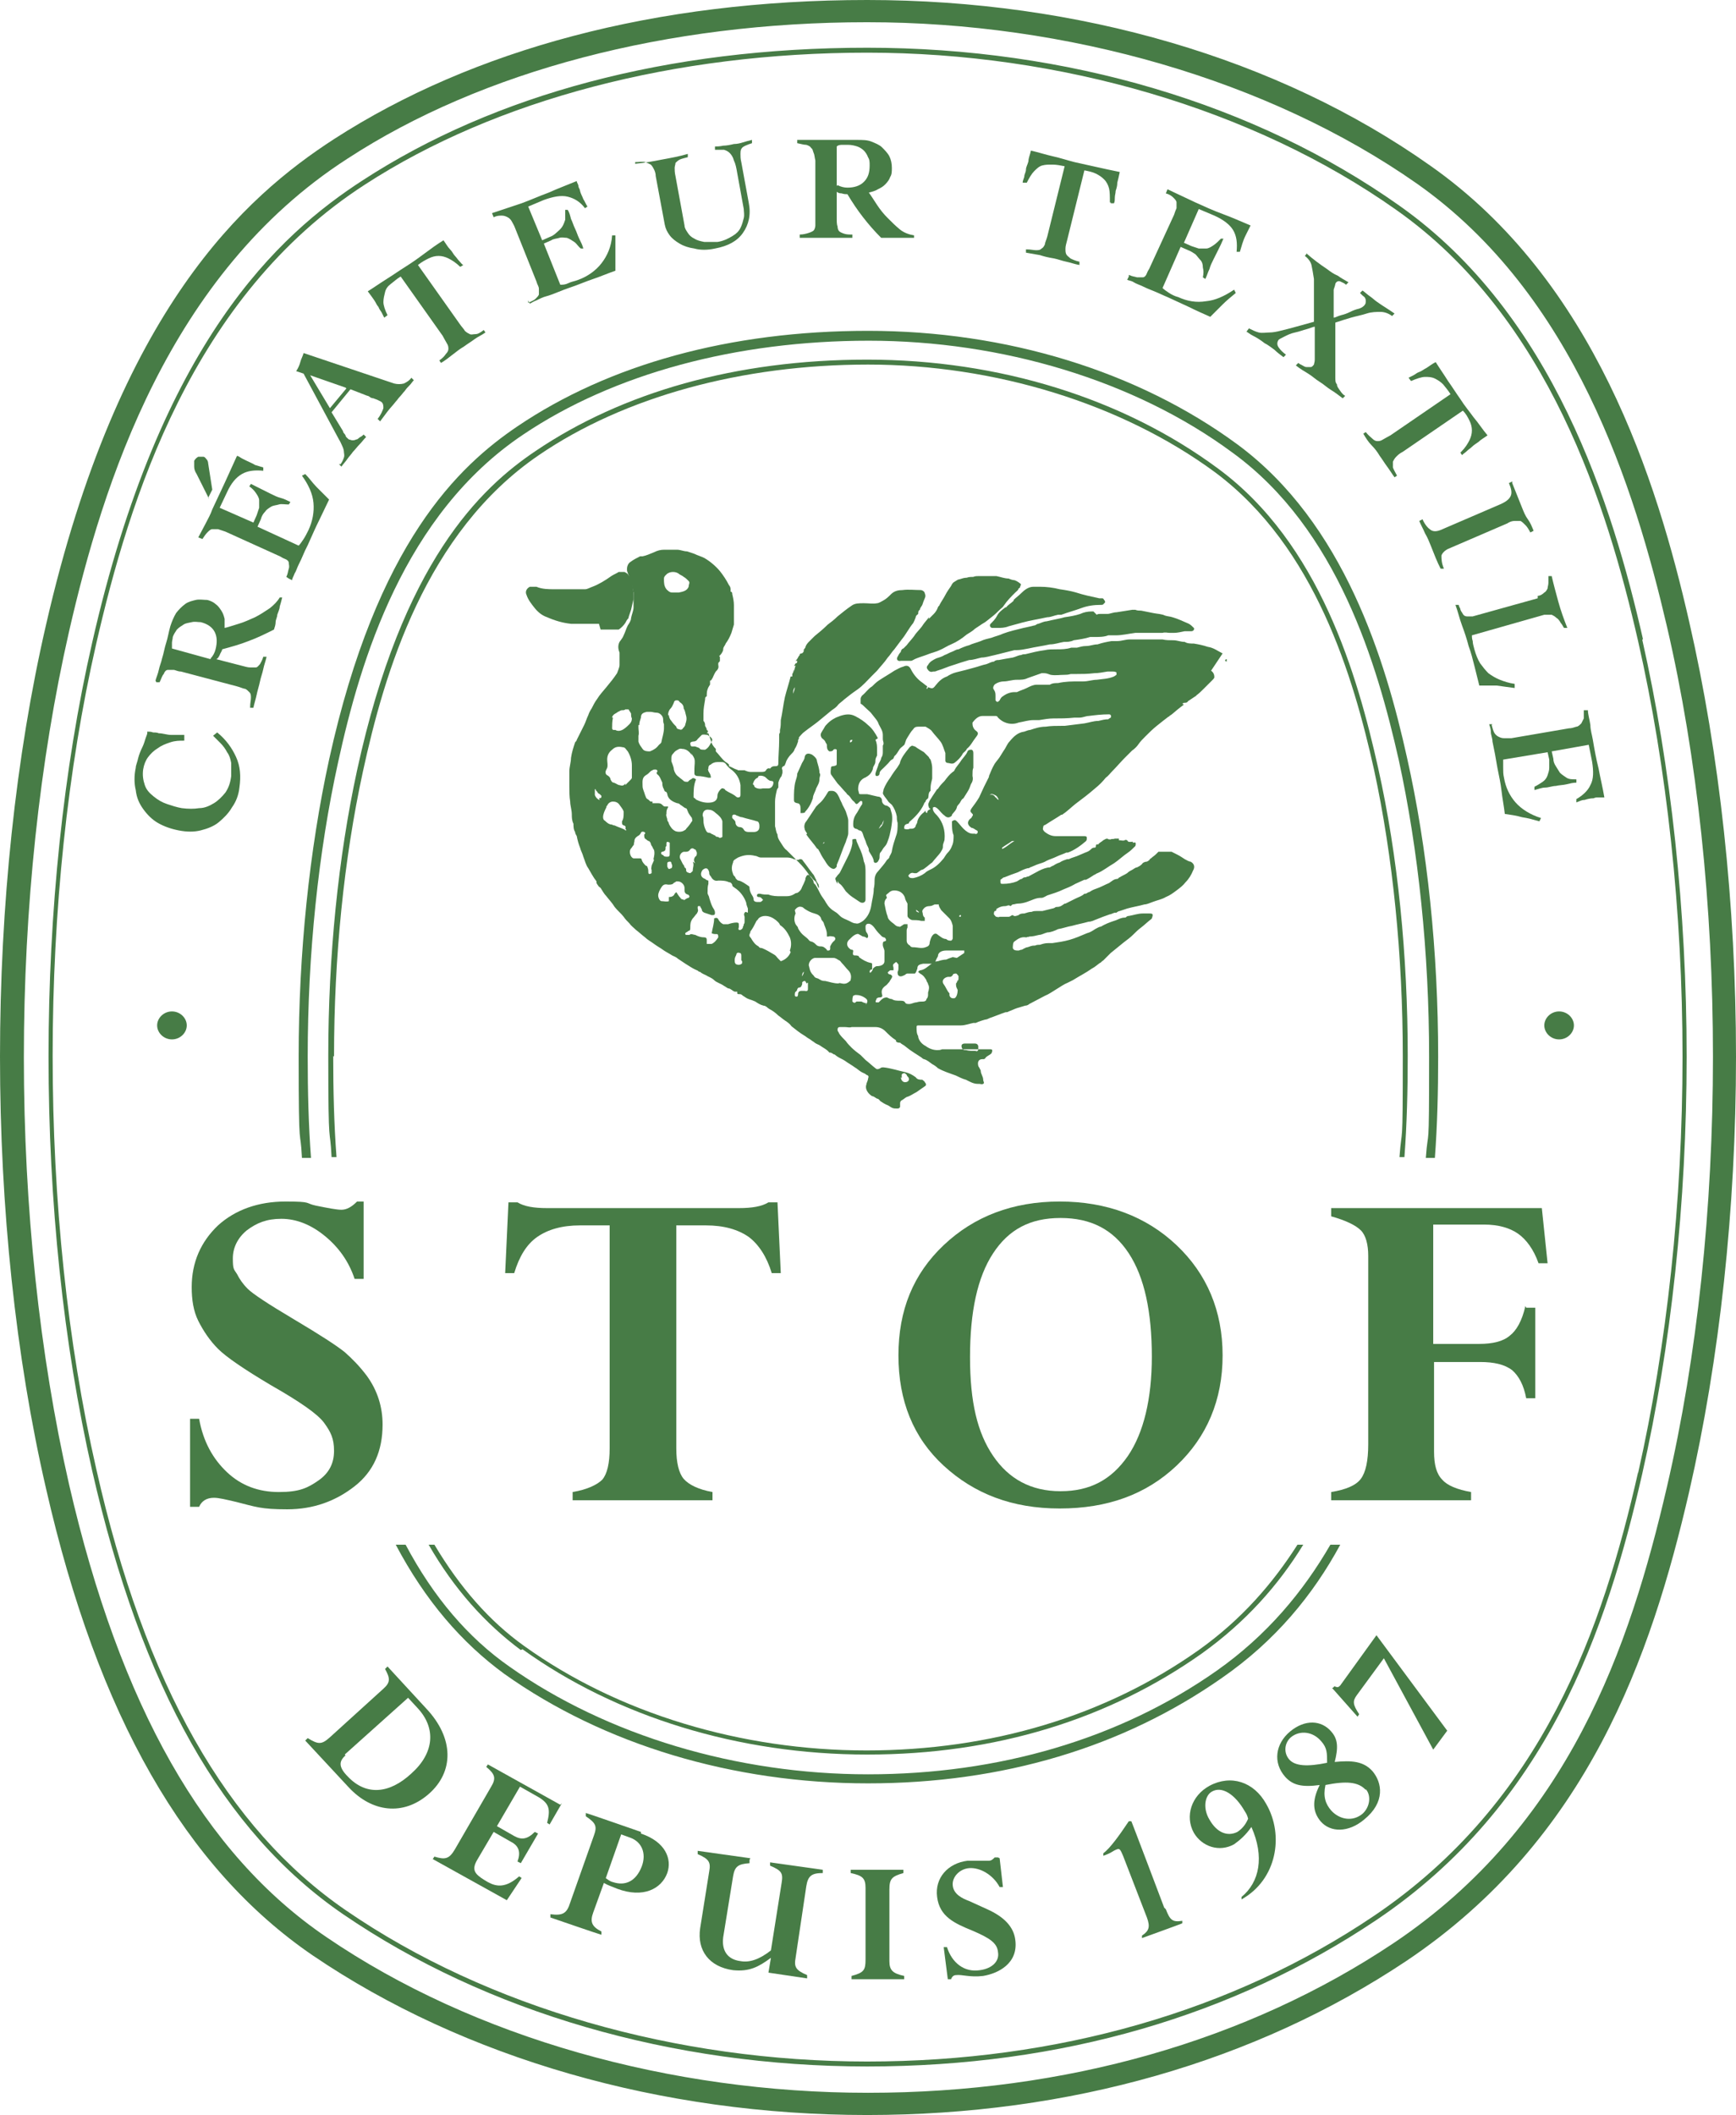 <svg viewBox="0 0 211 257" version="1.1" xmlns="http://www.w3.org/2000/svg" id="Livello_2">
  
  <defs>
    <style>
      .st0 {
        fill: #477c46;
      }
    </style>
  </defs>
  <g id="Livello_1-2">
    <g>
      <path d="M22.4,90c-.6,0-1.1,0-1.7.2-.6.2-1.1.4-1.5.7-.5.3-.9.7-1.2,1.1s-.5.9-.6,1.5c-.1.7,0,1.3.2,1.9s.6,1,1.1,1.4,1,.7,1.6.9c.6.2,1.2.4,1.8.5.8.1,1.5.1,2.1,0,.7,0,1.3-.3,1.8-.6.5-.3,1-.8,1.4-1.3.4-.6.6-1.2.7-2,0-.6,0-1.1,0-1.6-.1-.5-.2-.9-.5-1.3-.2-.4-.5-.8-.8-1.1-.3-.3-.6-.6-.9-.9l.5-.4c1.1.9,1.8,1.9,2.3,3s.6,2.3.4,3.7c-.1.9-.4,1.7-.9,2.4-.4.7-1,1.3-1.6,1.8-.6.5-1.4.8-2.2,1s-1.7.2-2.7,0c-1-.2-1.8-.5-2.5-.9-.7-.4-1.3-1-1.8-1.7-.5-.7-.8-1.4-.9-2.3-.2-.8-.2-1.8,0-2.7,0-.3.2-.7.3-1.2.1-.4.3-.9.5-1.3.2-.4.3-.8.4-1.1s.2-.5.2-.6c0,0,0-.2,0-.2.2,0,.5,0,.7.1.2,0,.5,0,.7.1.5,0,1,.2,1.5.2.5,0,1,0,1.6,0v.4c0,0,0,0,0,0Z" class="st0"></path>
      <path d="M25.6,80c.3-.3.5-.7.6-1.1.2-.8.2-1.5-.1-2.1-.3-.6-.9-1-1.7-1.2-.4,0-.7-.1-1.1,0s-.7.1-1,.3c-.3.2-.5.3-.8.6-.2.3-.4.6-.5.9,0,.2-.1.5-.1.7,0,.2,0,.5,0,.7l4.7,1.3h0ZM18.9,82.7c.1-.4.3-.8.4-1.3s.3-.9.4-1.4c.2-.6.3-1.3.5-1.9s.3-1.3.5-2c.2-.6.4-1.1.7-1.6.3-.4.7-.8,1.1-1.1s.9-.4,1.3-.5,1,0,1.4,0c.4.1.8.3,1,.5.3.2.5.5.7.8.2.3.3.6.4,1,0,.4,0,.7,0,1.1.5-.1,1-.3,1.7-.5.7-.2,1.3-.5,2-.8.6-.3,1.2-.7,1.8-1.1.5-.4.9-.8,1.2-1.3h.3c-.1.4-.2.8-.3,1.1,0,.3-.2.7-.3,1,0,.3-.2.6-.2.9,0,.3-.1.6-.2.9-1,.5-2,1-3.1,1.4-1,.4-2.1.7-3.2,1,0,.2-.2.4-.3.7-.1.2-.2.4-.4.5l3.1.8c.4.1.7.2,1,.2s.5,0,.7,0c.2,0,.3-.2.5-.4.1-.2.3-.5.4-.9h.4c-.1.5-.3,1-.4,1.5-.1.5-.3,1-.4,1.5-.1.5-.3,1.1-.4,1.6-.1.5-.3,1.1-.4,1.6h-.4c0-.6.1-.9.1-1.2s0-.5-.2-.7-.3-.3-.5-.4c-.2,0-.6-.2-1-.3l-6.8-1.8c-.4,0-.7-.2-.9-.2s-.5,0-.7,0c-.2,0-.4.2-.5.5-.2.2-.3.6-.5,1h-.4c0-.1,0,0,0,0Z" class="st0"></path>
      <path d="M34.8,70.1c.2-.4.2-.7.3-1s0-.5,0-.7c0-.2-.2-.4-.5-.5s-.5-.3-.8-.4l-6.4-2.9c-.3-.1-.6-.2-.9-.3-.3,0-.5,0-.7,0-.2,0-.4.2-.6.4s-.4.5-.6.8l-.5-.2c.3-.6.6-1.1.9-1.7s.6-1.1.8-1.7c.5-1.1,1-2.1,1.5-3.2.5-1.1,1-2.2,1.5-3.3.2,0,.4.2.6.3s.4.2.6.3c.4.2.7.3,1,.5.3.1.7.2,1,.3v.4c-1.1-.1-1.9,0-2.6.4-.7.4-1.3,1.1-1.8,2.2l-.9,1.9,4.1,1.8.4-.9c.1-.3.2-.6.3-.9,0-.3,0-.6,0-.9,0-.3-.2-.6-.4-.9s-.5-.6-.8-.8l.2-.3c.4.2.8.4,1.2.6s.8.4,1.2.6c.4.2.8.4,1.2.5s.8.3,1.2.5l-.2.3c-.5,0-.9-.1-1.2,0s-.7.1-1,.3c-.3.2-.5.3-.7.6-.2.2-.4.5-.5.9l-.4.9,5,2.3c.2-.2.4-.5.6-.8s.4-.7.6-1.1c.5-1.1.7-2.2.6-3.3-.1-1.1-.6-2.2-1.4-3.3l.4-.2c.5.5.9,1.1,1.4,1.6.5.5,1,1,1.5,1.5-.4.8-.8,1.7-1.2,2.5s-.8,1.7-1.2,2.6c-.2.5-.5,1-.7,1.5-.2.5-.4.9-.6,1.3-.2.4-.3.8-.5,1.1-.1.3-.3.6-.3.8l-.4-.2h0ZM25.4,60.6l-1.5-3c-.2-.3-.3-.6-.3-.9,0-.2,0-.5,0-.7.1-.2.3-.4.5-.5.2,0,.4,0,.6,0,.2,0,.3.2.4.3.1.1.2.3.2.5l.5,3.2-.5,1h0Z" class="st0"></path>
      <path d="M42,47.1l-4.3-1.5h0s2.4,4,2.4,4l2-2.4h0ZM41.4,56.4c.2-.3.3-.5.4-.8s0-.5,0-.7-.1-.5-.2-.7-.2-.5-.4-.8l-4.3-8-.9-.3c.2-.3.4-.7.5-1.1s.3-.7.4-1.1l11,3.7c.4.1.8.1,1.2,0,.4-.2.7-.4.9-.7l.3.3c-.2.2-.3.4-.5.6-.2.2-.4.4-.6.7-.2.2-.4.5-.6.7-.2.2-.3.4-.5.6-.3.4-.7.8-1,1.2-.3.4-.6.8-.9,1.2l-.3-.3c.4-.5.6-1,.7-1.3,0-.3,0-.6-.3-.8,0,0-.2-.1-.4-.2s-.3-.1-.5-.2c-.2,0-.4-.1-.5-.2s-.3-.1-.5-.2l-1.8-.7-2.3,2.8,1.4,2.3c0,.2.2.3.3.5,0,.2.2.3.4.5.1,0,.3.1.4.1.2,0,.3,0,.5-.1.2,0,.3-.2.5-.3.2-.1.3-.2.4-.3l.3.3c-.3.3-.5.6-.8.9s-.5.6-.8.9c-.2.3-.5.6-.7.9s-.5.6-.7.9l-.3-.3h0Z" class="st0"></path>
      <path d="M55.9,32.4c-.5-.5-1-.8-1.4-1s-.8-.3-1.2-.3-.8.1-1.2.3c-.4.2-.8.4-1.3.8l5.1,7.2c.2.3.5.6.6.8.2.2.4.3.6.4s.4,0,.7,0c.3,0,.6-.2,1-.5l.2.3c-.4.3-.9.5-1.3.8-.4.3-.9.6-1.3.9-.5.3-.9.6-1.4,1s-.9.7-1.4,1l-.2-.3c.4-.3.6-.5.8-.8.2-.2.3-.4.3-.6,0-.2,0-.4-.2-.7-.1-.2-.3-.5-.5-.9l-5.1-7.2c-.5.3-.8.6-1.2.9s-.6.6-.7,1-.2.8-.2,1.2.2,1,.5,1.6l-.4.3c-.1-.2-.2-.4-.3-.6-.1-.2-.3-.4-.4-.7-.2-.2-.3-.5-.5-.8s-.5-.7-.8-1.1c.8-.5,1.5-1,2.3-1.5.8-.5,1.5-1,2.3-1.5.8-.5,1.5-1,2.3-1.6s1.5-1.1,2.3-1.6c.3.4.5.8.8,1.1s.4.6.6.8.3.4.5.6c.2.2.3.4.5.5l-.3.2h0Z" class="st0"></path>
      <path d="M64.2,36.8c.4-.2.7-.3.9-.5.2-.2.3-.3.4-.5,0-.2,0-.4,0-.7s-.2-.5-.3-.9l-2.6-6.5c-.1-.3-.3-.6-.4-.8-.1-.2-.3-.4-.5-.5-.2-.1-.4-.2-.7-.2s-.6,0-1,.2l-.2-.5c.6-.2,1.2-.4,1.8-.6.6-.2,1.2-.4,1.8-.6,1.1-.4,2.2-.9,3.3-1.3,1.1-.5,2.2-.9,3.4-1.4,0,.2.2.4.2.6,0,.2.2.4.2.6.1.4.3.7.4,1,.2.3.3.6.5.9l-.3.2c-.6-.8-1.3-1.2-2.1-1.4-.8-.2-1.8,0-2.9.4l-1.9.8,1.7,4.1.9-.4c.3-.1.6-.3.8-.5s.5-.4.7-.7.3-.6.4-.9c0-.3,0-.7,0-1.2h.3c.2.3.3.7.4,1.1.2.4.3.8.5,1.2.2.4.3.8.5,1.2.2.4.4.8.5,1.2h-.3c-.3-.2-.5-.6-.8-.8s-.6-.4-.9-.5c-.3,0-.6-.1-.9,0s-.7.1-1,.3l-.9.4,2,5c.3,0,.6,0,1-.2s.7-.2,1.2-.4c1.1-.4,2.1-1.1,2.8-2,.7-.9,1.2-2,1.3-3.4h.4c0,.8,0,1.5,0,2.2s0,1.4,0,2.1c-.9.3-1.8.7-2.7,1-.9.3-1.8.7-2.7,1-.6.2-1.1.4-1.6.6-.5.2-1,.4-1.4.5s-.8.3-1.2.5c-.3.1-.6.3-.8.4l-.2-.4h0Z" class="st0"></path>
      <path d="M77.2,19.9c1.1-.1,2.2-.3,3.2-.5,1.1-.2,2.2-.4,3.2-.7v.4c-.4.1-.8.2-1,.3-.2.1-.4.3-.5.4,0,.2-.1.4-.1.6s0,.6.1,1l1.1,6c0,.3.2.6.4.9.2.3.4.5.8.7.3.2.7.3,1.2.4.5,0,1,0,1.6,0,.7-.1,1.3-.4,1.8-.7s.8-.6,1-1c.2-.4.3-.8.4-1.2s0-.8,0-1.1l-.8-4.4c-.1-.6-.2-1.1-.4-1.5-.1-.4-.3-.7-.5-.9s-.4-.3-.7-.4c-.3,0-.6,0-1.1,0v-.4c.2,0,.6,0,1-.1.4,0,.9-.1,1.3-.2.4,0,.8-.1,1.1-.2s.7-.2,1.1-.3v.4c-.3.1-.6.2-.8.3-.2.1-.4.2-.5.4s-.1.4-.1.6c0,.3,0,.6.1,1l.9,4.9c.3,1.5,0,2.7-.7,3.7-.7,1-1.8,1.6-3.4,1.9-.9.2-1.8.2-2.5,0-.7-.1-1.3-.3-1.8-.6-.5-.3-.9-.6-1.2-1-.3-.4-.5-.8-.6-1.3l-1.1-5.9c0-.3-.1-.6-.2-.8s-.2-.4-.4-.6c-.2-.1-.4-.2-.7-.3s-.7,0-1.2,0v-.4c0,0,0,0,0,0Z" class="st0"></path>
      <path d="M101.8,22.5c.4.2.8.3,1.2.3.8,0,1.5-.2,2-.7.5-.5.7-1.1.7-2,0-.4,0-.7-.2-1-.1-.3-.3-.6-.5-.8-.2-.2-.5-.4-.8-.5-.3-.1-.7-.2-1.1-.2-.2,0-.5,0-.7,0-.2,0-.5,0-.7.2v4.8c0,0,0,0,0,0ZM97.3,17c.5,0,.9,0,1.3,0h1.5c.7,0,1.3,0,2,0,.7,0,1.4,0,2.1,0,.6,0,1.2,0,1.7.2.5.2,1,.4,1.3.7s.7.7.9,1.1.3.9.3,1.4c0,.4,0,.8-.2,1.1-.1.3-.3.6-.6.9s-.5.4-.9.6c-.3.2-.7.3-1.1.4.3.4.6.9,1,1.5.4.6.8,1.1,1.3,1.6s1,1,1.5,1.4c.5.4,1.1.6,1.7.7v.3c-.4,0-.7,0-1.1,0h-1.1c-.3,0-.6,0-.9,0-.3,0-.6,0-.9,0-.8-.8-1.5-1.6-2.2-2.5-.7-.9-1.3-1.8-1.9-2.8-.2,0-.4,0-.7-.1-.3,0-.5-.1-.6-.2v3.2c0,.4,0,.8.1,1,0,.3.1.5.2.6.1.1.3.2.6.3s.6.1,1,.1v.4c-.4,0-.9,0-1.4,0h-1.6c-.6,0-1.1,0-1.7,0-.6,0-1.1,0-1.7,0v-.4c.4,0,.8-.1,1.1-.2s.5-.2.6-.3.2-.4.2-.6,0-.6,0-1v-6.9c-.1-.4-.1-.7-.2-.9s-.1-.5-.3-.6c-.1-.2-.3-.3-.6-.4-.3,0-.6-.1-1.1-.2v-.4h0Z" class="st0"></path>
      <path d="M134.9,24.6c0-.7,0-1.3-.1-1.7-.1-.4-.3-.8-.6-1.1-.3-.3-.6-.5-1-.7s-.9-.3-1.4-.4l-2.1,8.5c-.1.4-.2.7-.2,1s0,.5.1.7.3.3.5.5c.2.1.6.3,1.1.4v.4c-.6-.1-1.1-.3-1.6-.4-.5-.1-1-.3-1.5-.4-.6-.1-1.1-.2-1.7-.4-.6-.1-1.1-.2-1.7-.3v-.4c.6,0,.9.1,1.2.1s.5,0,.7-.2c.2-.1.3-.3.4-.5,0-.2.2-.6.3-1l2.1-8.5c-.5-.1-1-.2-1.5-.2s-.8,0-1.2.1c-.4.1-.7.4-1,.7s-.6.8-.9,1.4h-.5c0-.3.2-.6.2-.8s.2-.5.2-.8c0-.3.2-.6.3-1,0-.4.2-.8.3-1.3.9.2,1.8.5,2.7.7.9.2,1.8.5,2.6.7.9.2,1.8.4,2.7.6s1.8.4,2.8.6c-.1.5-.2.9-.3,1.3,0,.4-.1.7-.2,1,0,.3-.1.5-.1.8,0,.2,0,.5-.1.7h-.4c0,0,0-.1,0-.1Z" class="st0"></path>
      <path d="M137.2,33.4c.4.2.7.2,1,.3.3,0,.5,0,.7,0,.2,0,.4-.2.5-.5s.3-.5.4-.8l2.9-6.3c.1-.3.2-.6.3-.8,0-.2,0-.5,0-.7,0-.2-.2-.4-.4-.6-.2-.2-.5-.4-.9-.5l.2-.5c.6.3,1.1.5,1.7.8s1.1.5,1.7.8c1.1.5,2.2,1,3.3,1.4s2.2.9,3.4,1.4c-.1.2-.2.4-.3.6s-.2.4-.3.6c-.2.4-.3.7-.4,1-.1.3-.2.7-.3,1h-.4c.1-1.1,0-1.9-.4-2.6-.4-.7-1.2-1.3-2.3-1.8l-1.9-.8-1.8,4.1.9.4c.3.1.6.2.9.3.3,0,.6,0,.9,0,.3,0,.6-.2.9-.4.3-.2.6-.5.9-.8h.3c-.2.5-.4.9-.6,1.3s-.4.8-.6,1.2c-.2.4-.4.8-.5,1.2-.2.4-.3.8-.5,1.2l-.3-.2c.1-.5.1-.8,0-1.2,0-.4-.1-.7-.3-.9s-.4-.5-.6-.7c-.3-.2-.6-.4-.9-.5l-.9-.4-2.2,5c.2.2.5.4.8.6s.7.4,1.1.5c1.1.5,2.2.7,3.4.5,1.1-.1,2.2-.6,3.4-1.4l.2.4c-.6.5-1.1.9-1.6,1.4s-1,1-1.5,1.5c-.9-.4-1.8-.8-2.6-1.2-.9-.4-1.7-.8-2.6-1.2-.5-.2-1.1-.5-1.6-.7-.5-.2-1-.4-1.4-.6s-.8-.3-1.1-.5-.6-.2-.8-.3l.2-.4h0Z" class="st0"></path>
      <path d="M158.8,30.8c.8.7,1.6,1.3,2.5,1.9.4.3.8.6,1.3.8.4.3.8.5,1.3.8l-.3.3c-.2-.2-.5-.3-.7-.4s-.5,0-.6.3c0,.1-.1.4-.2.7,0,.4,0,.8,0,1.2s0,.8,0,1.3v.9c.2,0,.5-.2.9-.3.4-.1.7-.2,1.1-.4s.7-.3,1.1-.4c.3-.1.6-.3.7-.5.1-.1.1-.3.1-.4,0-.1,0-.3-.1-.4,0-.1-.2-.2-.3-.3-.1-.1-.2-.2-.3-.3l.3-.3c.3.2.6.5.9.7.3.2.6.5.9.7.7.5,1.4.9,2.1,1.4l-.3.3c-.4-.3-.9-.5-1.4-.5-.5,0-1.1,0-1.7.2s-1.2.3-1.9.5-1.3.4-1.9.6v5.8c0,.3,0,.6,0,.9,0,.3,0,.6.2.8,0,.3.2.5.4.8s.4.5.6.6l-.3.3c-.4-.3-.9-.7-1.4-1-.5-.3-.9-.7-1.4-1-.5-.3-.9-.7-1.4-1-.5-.3-1-.6-1.5-1l.3-.3c.1.1.3.2.5.3s.3.2.5.2.3,0,.5,0,.3-.2.4-.3c0-.1.1-.3.1-.6,0-.3,0-.7,0-1.1,0-.4,0-.9,0-1.4,0-.5,0-1,0-1.5-.2,0-.6.2-1,.3s-.9.3-1.4.4-.9.3-1.3.5c-.4.2-.6.3-.7.4-.2.3-.2.6,0,.9s.5.6.9.9l-.3.3c-.4-.3-.8-.6-1.1-.9-.4-.3-.8-.6-1.2-.8-.5-.4-1-.7-1.4-.9-.4-.2-.6-.4-.8-.5l.3-.4c.4.2.8.4,1.2.5s.9,0,1.3,0,.9-.1,1.3-.2.8-.2,1.2-.3l2.9-.8v-5.2c-.1-.7-.2-1.2-.3-1.7-.1-.4-.4-.8-.8-1.1l.3-.4h0Z" class="st0"></path>
      <path d="M177.6,54.9c.5-.5.8-1,1-1.4s.3-.8.3-1.2c0-.4-.1-.8-.3-1.2-.2-.4-.4-.8-.8-1.2l-7.3,5c-.4.2-.6.4-.8.6-.2.2-.3.4-.4.6,0,.2,0,.4,0,.7.1.3.3.6.5,1l-.3.2c-.3-.4-.6-.9-.9-1.3-.3-.4-.6-.9-.9-1.3-.3-.5-.6-.9-1-1.3s-.7-.9-1-1.4l.3-.2c.3.4.6.6.8.8.2.2.4.3.6.3s.4,0,.7-.2c.2-.1.5-.3.9-.5l7.3-5c-.3-.5-.6-.8-.9-1.2-.3-.3-.6-.5-1-.7s-.8-.2-1.2-.2-1,.2-1.7.5l-.3-.4c.2-.1.4-.2.6-.3s.4-.3.7-.4.5-.3.9-.5c.3-.2.7-.5,1.1-.7.5.8,1,1.5,1.5,2.3.5.7,1,1.5,1.5,2.2.5.8,1.1,1.5,1.6,2.2.6.7,1.1,1.5,1.7,2.2-.4.3-.8.5-1.1.8-.3.2-.6.4-.8.6s-.4.3-.6.5c-.2.2-.4.3-.6.5l-.2-.3h0Z" class="st0"></path>
      <path d="M183.8,58.7c.2.5.4,1,.6,1.5s.4,1,.6,1.5c.2.5.4,1,.7,1.4s.5.9.7,1.4l-.4.2c-.2-.4-.4-.7-.6-.9s-.4-.4-.6-.5c-.2,0-.4,0-.7,0s-.6.1-.9.3l-7.2,3.1c-.4.2-.7.5-.8.8,0,.4,0,.9.3,1.6h-.4c-.2-.4-.4-.8-.6-1.3s-.4-1-.6-1.5c-.2-.5-.4-1-.7-1.5-.2-.5-.5-1-.7-1.5l.4-.2c.3.7.7,1.1,1,1.3s.7.2,1.2,0l7.2-3.1c.7-.3,1.1-.6,1.3-1,.2-.4.1-.9-.2-1.6l.4-.2h0Z" class="st0"></path>
      <path d="M186.9,72.4c.3,0,.6-.2.8-.4.2-.1.3-.3.4-.5,0-.2.1-.4.1-.7s0-.5,0-.8h.4c.2.9.5,2,.8,3.1.3,1.1.7,2.2,1.1,3.2h-.4c-.1-.1-.2-.4-.4-.6-.1-.2-.3-.5-.5-.6-.2-.2-.4-.3-.6-.4-.2,0-.5,0-.9,0l-8.8,2.5c0,.2,0,.4.1.7,0,.3.1.6.2,1,.2.7.4,1.2.7,1.7.3.4.6.8,1,1.2.4.3.9.6,1.4.8.5.2,1.1.4,1.8.5v.5c-.8-.1-1.5-.2-2.2-.3-.7,0-1.4,0-2.1,0-.2-.8-.4-1.6-.6-2.4-.2-.8-.4-1.6-.7-2.4-.2-.8-.5-1.7-.8-2.5s-.5-1.7-.8-2.5h.4c0,.1.1.3.2.5,0,.2.2.4.3.6s.3.3.5.3c.2,0,.4,0,.7,0l7.9-2.2h0Z" class="st0"></path>
      <path d="M181.3,88.1c.1.4.2.7.3.9.1.2.3.4.5.5s.4.2.7.2.6,0,.9,0l7-1.2c.3,0,.6-.1.9-.2.2,0,.4-.2.6-.4.1-.2.2-.4.3-.6,0-.3,0-.6,0-1h.5c0,.5.2,1.1.3,1.8,0,.6.2,1.2.3,1.8.2,1.2.4,2.3.7,3.5.2,1.1.5,2.3.7,3.5-.2,0-.4,0-.7,0s-.4,0-.6.1c-.4,0-.8.1-1.1.2-.4,0-.7.2-1,.3v-.4c.7-.4,1.4-1,1.7-1.7.4-.7.4-1.7.2-2.9l-.4-2-4.5.8.2.9c0,.3.1.6.3.9s.3.5.5.8c.2.2.5.4.8.6s.7.2,1.2.2v.4c-.4,0-.8.1-1.2.2s-.9.1-1.3.2c-.4,0-.9.2-1.3.2s-.9.2-1.3.3v-.4c.4-.2.7-.4,1-.6s.5-.5.6-.8.2-.6.2-.9c0-.3,0-.7,0-1l-.2-.9-5.4.9c0,.3,0,.6,0,1,0,.4,0,.8.1,1.2.2,1.2.7,2.2,1.4,3s1.8,1.5,3.1,1.9l-.2.4c-.7-.2-1.4-.4-2.1-.5-.7-.2-1.4-.3-2.1-.4-.1-.9-.3-1.9-.4-2.8-.1-.9-.3-1.8-.5-2.8-.1-.6-.2-1.1-.3-1.7-.1-.5-.2-1-.3-1.5,0-.4-.2-.8-.2-1.2,0-.3-.1-.6-.2-.9h.4c0,0,0,0,0,0Z" class="st0"></path>
      <path d="M63.5,200.4c11.4,8.2,26.3,12.8,41.9,12.8s29.4-4.3,40.7-12.3c5.3-3.8,9.3-8.3,12.3-13.2h-.7c-3,4.7-6.8,9.1-12,12.8-11.3,8-25.2,12.2-40.4,12.2s-30.2-4.5-41.6-12.7c-4.2-3-7.8-7.1-10.9-12.3h-.7c3.1,5.4,6.9,9.6,11.2,12.8" class="st0"></path>
      <path d="M40.6,128.4c0-12.1,1.2-24,3.5-34.6,2.6-12,7.6-29.1,21.4-38.5,10.4-7.1,24.7-11,40-11s30.8,4.7,42.2,13.1c12.2,9.1,16.8,24.9,19.3,36.1,2.3,10.6,3.5,22.7,3.5,34.8s-.1,8.2-.4,12.3h.6c.3-4,.4-8.1.4-12.3,0-12.2-1.2-24.3-3.6-35-2.5-11.2-7.1-27.3-19.5-36.4-11.5-8.5-26.6-13.2-42.6-13.2s-29.8,4-40.3,11.1c-6.7,4.5-16.2,13.5-21.7,38.8-2.3,10.6-3.5,22.6-3.5,34.7s.2,8.2.4,12.3h.6c-.3-4-.4-8.1-.4-12.3" class="st0"></path>
      <path d="M37.8,140.7c-.3-4-.4-8.1-.4-12.3,0-12.5,1.3-24.9,3.7-35.8,2.7-12.4,8-30.1,22.5-39.8,11-7.4,25.9-11.4,42-11.4s32.3,4.8,44.2,13.6c12.8,9.3,17.6,25.8,20.2,37.3,2.4,11,3.7,23.5,3.7,36.1s-.1,8.2-.4,12.3h1.1c.3-4,.4-8.1.4-12.3,0-12.7-1.3-25.3-3.8-36.4-2.6-11.7-7.6-28.4-20.6-38-12.1-8.9-28.1-13.8-44.9-13.8s-31.5,4.1-42.6,11.6c-7.1,4.8-17.1,14.1-22.9,40.5-2.4,11-3.7,23.5-3.7,36.1s.2,8.2.4,12.3h1.1Z" class="st0"></path>
      <path d="M199.1,178.9c-4.3,18.9-11.5,40-32.1,53.9-17.2,11.6-38.5,17.7-61.6,17.7s-46.1-6.5-63.4-18.4c-14.4-9.9-24.4-27.4-30.3-53.6-3.5-15.3-5.3-32.6-5.3-50.2s1.8-34.8,5.3-50.1c4-17.4,11.6-42.2,32.7-55.8,15.9-10.3,37.6-16,61-16s46.9,6.8,64.3,19.1c18.6,13.1,25.7,36.2,29.4,52.4,3.5,15.4,5.4,32.9,5.4,50.5s-1.9,35.1-5.4,50.6M199.7,77.7c-3.7-16.3-10.9-39.5-29.6-52.7-17.5-12.4-40.4-19.2-64.7-19.2s-45.3,5.7-61.3,16.1c-10.2,6.6-24.6,19.6-32.9,56.2-3.5,15.3-5.3,32.7-5.3,50.3s1.8,34.9,5.3,50.3c6,26.3,15.9,43.9,30.5,53.9,17.4,11.9,40,18.5,63.7,18.5s44.6-6.2,61.9-17.8c20.8-14,28-35.3,32.3-54.2,3.5-15.4,5.4-33,5.4-50.7s-1.9-35.2-5.4-50.7" class="st0"></path>
      <path d="M189.5,126.3c1,0,1.8-.8,1.8-1.7s-.8-1.7-1.8-1.7-1.8.8-1.8,1.7.8,1.7,1.8,1.7" class="st0"></path>
      <path d="M202.6,180.7c-4.5,19.4-11.9,41.1-33.2,55.4-17.8,11.9-39.9,18.2-63.9,18.2s-47.9-6.7-65.8-18.9c-14.9-10.1-25.1-28.1-31.3-55-3.6-15.8-5.5-33.7-5.5-51.9s1.9-36,5.5-51.8c4.1-17.9,12.1-43.4,33.8-57.4C58.6,8.6,81.1,2.7,105.4,2.7s48.8,7,66.8,19.6c19.2,13.5,26.5,37.1,30.4,53.8,3.7,15.9,5.6,34,5.6,52.3s-1.9,36.4-5.6,52.3M205.3,75.5c-3.9-17.1-11.5-41.4-31.5-55.4C155.4,7.1,131.1,0,105.4,0S57.5,6,40.6,16.9c-10.8,7-26.2,20.6-35,59C1.9,91.9,0,110.1,0,128.4s1.9,36.5,5.6,52.5c6.3,27.6,16.9,46.1,32.4,56.7,18.4,12.5,42.4,19.4,67.4,19.4h0c24.6,0,47.2-6.5,65.5-18.7,22.1-14.8,29.8-37.1,34.4-57,3.7-16.1,5.7-34.4,5.7-52.9s-2-36.8-5.7-52.9" class="st0"></path>
      <path d="M20.9,126.3c1,0,1.8-.8,1.8-1.7s-.8-1.7-1.8-1.7-1.8.8-1.8,1.7.8,1.7,1.8,1.7" class="st0"></path>
      <path d="M161.7,187.7c-3.3,5.7-7.7,11-13.8,15.3-11.8,8.3-26.5,12.6-42.4,12.6s-31.7-4.7-43.6-13.1c-5-3.5-9.2-8.4-12.6-14.8h-1.2c3.6,6.8,8,11.9,13.2,15.7,12.1,8.6,27.8,13.3,44.2,13.3s31-4.4,43-12.8c6.5-4.5,11.1-10.1,14.4-16.2h-1.3Z" class="st0"></path>
      <path d="M73,76.5c.6,0,1.3,0,1.9,0h0c.1,0,.2,0,.3,0,.3-.2.6-.5.8-.8.1-.2.2-.4.4-.6,0,0,0,0,0-.1.1-.3.2-.6.3-.9.1-.4.2-.9.3-1.3,0-.2,0-.3,0-.5,0-.5-.1-1-.2-1.5,0-.3-.2-.6-.4-.9-.1-.2-.3-.3-.5-.4h0c-.2,0-.4,0-.7,0-.3.2-.6.3-.9.5-.7.5-1.5,1-2.3,1.3-.3.1-.6.3-.9.3-.4,0-.8,0-1.3,0s-.8,0-1.2,0c-.4,0-.8,0-1.2,0-.7,0-1.5,0-2.2-.3-.2,0-.4,0-.6,0,0,0-.1,0-.2,0-.4.2-.6.6-.4,1,.2.6.6,1.1,1,1.6.4.5.9.9,1.5,1.1.9.4,1.9.7,2.9.8.1,0,.3,0,.4,0,.5,0,1,0,1.5,0,.5,0,1,0,1.5,0" class="st0"></path>
      <path d="M132.9,74.3c0,0-.1,0-.2,0-.5,0-1,.1-1.4.3-.6.2-1.2.3-1.9.4-.7.2-1.4.3-2.2.5-.3,0-.7.2-1,.3-.2,0-.3.2-.5.2-.4.1-.8.2-1.3.3-.8.2-1.7.4-2.5.7-.4.2-.9.3-1.4.5-.4.1-.9.2-1.3.4-.5.2-1,.3-1.4.5-.4.1-.9.3-1.3.5-.3,0-.5.2-.8.3-.3.1-.6.3-.9.4-.3.2-.7.3-1,.4-.4.2-.8.4-1,.8-.2.2-.2.4,0,.6.1.2.4.3.6.2.2,0,.3,0,.5-.1.7-.2,1.3-.5,2-.7.6-.2,1.2-.4,1.9-.6.5,0,1-.2,1.5-.3.5,0,1.1-.2,1.6-.3.8-.2,1.6-.4,2.4-.6,0,0,.1,0,.2,0,.5,0,1-.1,1.5-.2.9-.2,1.7-.3,2.6-.5.6,0,1.1-.2,1.7-.3.4,0,.8,0,1.2-.2.7-.1,1.4-.2,2-.4.2,0,.4,0,.6,0,.5,0,1.1,0,1.6-.2,0,0,.1,0,.2,0,.2,0,.5,0,.7,0,.8,0,1.6-.2,2.4-.3.2,0,.5,0,.7,0,.1,0,.2,0,.4,0,0,0,.1,0,.2,0,.4,0,.9,0,1.3,0s.3,0,.4,0c.1,0,.2,0,.3,0,.3-.1.6,0,.9,0,.2,0,.4,0,.5,0,.4,0,.8-.1,1.3-.2.2,0,.5,0,.8,0,.3,0,.4-.3.3-.4-.2-.2-.4-.4-.6-.5-.7-.3-1.3-.6-2-.8-.3-.1-.6-.1-.9-.2-.4-.2-.9-.2-1.4-.3-.5-.1-1-.2-1.5-.3-.2,0-.5,0-.7-.1-.1,0-.2,0-.4,0-.6.1-1.3.2-1.9.3-.4,0-.8.2-1.1.2-.3,0-.6,0-.8,0-.2,0-.4,0-.5.1" class="st0"></path>
      <path d="M112.9,75c-.2.3-.5.6-.7.9-.3.5-.8.9-1.1,1.4-.3.4-.6.7-.9,1.1-.1.1-.3.3-.4.4-.1,0-.2.1-.3.3,0,0,0,.1,0,.1-.2.2-.3.4-.4.6-.2.3,0,.6.4.5.3,0,.7,0,1.1,0,0,0,0,0,.1,0,.2,0,.4-.2.7-.3.5-.2.9-.3,1.4-.5.5-.2,1-.3,1.4-.5.5-.2.9-.5,1.4-.7.7-.3,1.3-.7,1.9-1.2.3-.2.7-.4,1-.7.3-.2.6-.4.9-.6.4-.2.7-.5,1.1-.8s.7-.6,1-.9c.2-.2.4-.3.5-.5.4-.6.9-1.1,1.4-1.6.2-.2.4-.3.4-.5,0,0,0,0,0,0,.2,0,.2-.3.3-.5-.2-.2-.5-.4-.8-.5-.2,0-.5-.1-.7-.2-.5,0-1-.2-1.5-.3-.6,0-1.2,0-1.8,0,0,0-.2,0-.3,0-.2,0-.5,0-.7.1-.3,0-.5,0-.8.1-.3,0-.6.1-.9.2-.2,0-.4.2-.6.3-.2.1-.3.3-.4.5-.2.3-.5.7-.7,1.1-.2.4-.5.8-.7,1.2,0,.1-.2.2-.2.3-.1.3-.3.6-.5.8-.2.2-.4.4-.6.6" class="st0"></path>
      <path d="M123.2,73c-.3.3-.7.5-.9.8,0,0,0,0-.1,0-.4.3-.8.6-1,1-.2.4-.5.7-.8,1-.2.2,0,.5.2.5.2,0,.4,0,.6,0,.5,0,.9,0,1.4-.2,1.1-.3,2.1-.6,3.2-.8.5-.1,1-.2,1.5-.3.4,0,.8-.2,1.3-.3.1,0,.2,0,.4,0,.8-.3,1.6-.5,2.4-.8.8-.3,1.6-.4,2.4-.4.2,0,.3,0,.4-.2.1,0,.2-.2,0-.4,0,0-.1-.2-.2-.2-.1,0-.2,0-.4,0-.9-.2-1.9-.4-2.8-.7-.7-.2-1.3-.3-2-.4-.8-.2-1.6-.3-2.4-.3-.3,0-.5,0-.8,0-.6,0-1.1.4-1.5.8-.3.3-.6.5-.9.8" class="st0"></path>
      <path d="M107.2,100.2c0-.2.2-.4.2-.6,0,.5-.2.8-.6,1.1.1-.2.2-.3.3-.5M103.3,90.2c0-.2,0-.3.3-.3,0,0,0,.3-.3.3M106.7,89.7c-.3-.6-.7-1.2-1.2-1.6-.4-.4-1-.8-1.6-1.1-.6-.3-1.2-.2-1.8,0-.6.2-1.1.5-1.5.9-.2.2-.3.3-.4.5-.1.2-.2.3-.3.5-.2.3-.2.5,0,.8.1.1.3.2.4.4,0,.1.2.3.2.4,0,.3,0,.6.3.8.2,0,.4,0,.5-.2.1-.1.3-.1.4,0,0,0,0,.2,0,.2,0,.5,0,1,0,1.4,0,.3,0,.3-.4.4-.1,0-.3,0-.3.2,0,.2-.1.5,0,.8.3.4.5.7.8,1.1.4.4.7.8,1.1,1.2,0,.1.2.2.3.3.2.2.3.5.6.7.3.4.3.4.7,0,.1-.1.2-.1.3,0,0,0,0,.2,0,.3-.3.4-.5.9-.8,1.3-.2.3-.3.7-.3,1.1,0,.3,0,.5.3.6.1,0,.3.1.4.2.3,0,.4.2.5.5.1.4.3.7.4,1.1.1.3.3.5.3.8,0,0,0,0,0,.1.2.4.5.7.6,1.2,0,0,0,0,0,.1.1.2.3.2.5,0,.1-.2.2-.3.2-.5,0-.2,0-.5.1-.6.2-.2.3-.5.5-.7.2-.2.3-.4.4-.7.2-.5.3-1,.4-1.5.1-.6.2-1.2.1-1.8,0,0-.2-.7-.2-.7-.1-.1-.2-.2-.4-.3-.3,0-.6-.3-.6-.6,0-.3-.2-.5-.5-.5-.4-.1-.9-.2-1.3-.3-.1,0-.3,0-.4,0-.2,0-.3,0-.4,0,0,0-.2,0-.2-.1,0-.2-.1-.3-.1-.5,0-.6.2-1.1.8-1.4,0,0,.1,0,.2-.1.4-.2.7-.6.8-1,0-.2.1-.3.2-.5s.1-.3.1-.5c0-.2.1-.4.2-.6,0-.2,0-.4,0-.7,0-.4,0-.8-.2-1.2" class="st0"></path>
      <path d="M148.9,80.3s0,0,0,0c0,0,0-.2.2-.2,0,.1,0,.2,0,.3M143.7,81.3h0c0,0,0,0,.1,0h0c0,0,0,0-.1,0M135.4,82.2c-.7.3-1.4.3-2.1.4-.5,0-1.1.2-1.6.2-.2,0-.4,0-.5,0-.9,0-1.7,0-2.6.2-.3,0-.7,0-1,.2-.1,0-.3,0-.5,0-.1,0-.3,0-.5,0-.1,0-.4,0-.6,0-.4,0-.8.2-1.2.4-.4.2-.8.3-1.2.5,0,0-.2,0-.3,0-.5,0-1,.2-1.4.5-.2.1-.3.3-.4.5-.2.2-.3.3-.5,0,0,0,0-.1,0-.2,0,0,0-.2,0-.3,0-.3,0-.5-.2-.8-.2-.2,0-.6.2-.7.3-.2.7-.3,1-.3.5,0,1-.2,1.6-.2.5,0,.9,0,1.3-.2.6-.2,1.1-.4,1.7-.6,0,0,.2,0,.3,0,.3,0,.5.1.8.2.6.1,1.1,0,1.7,0s.6-.1.8-.1c.2,0,.4,0,.6,0,.7,0,1.4,0,2.2-.1.5,0,1-.1,1.6-.2.2,0,.5,0,.7,0,.1,0,.2,0,.4.1,0,.1,0,.2,0,.3M121.8,103.2c0,0,0-.2,0-.2.4-.3.8-.5,1.2-.8,0,0,0,0,.1,0s.1,0,.2,0c-.6.3-1,.8-1.6,1M143.4,101.9c-.1,0-.2,0-.3,0,.1,0,.2,0,.3,0M121.2,97.1c0,0-.1-.2-.2-.2-.2-.3-.4-.4-.7-.3,0,0,0,0,0,0,0,0,0,0,0,0,.2-.2.4-.1.6,0,.3.1.4.4.5.6,0,0,0,0,0,0M118.6,105.6h0c0-.1,0-.1,0-.1,0,0,0,0,0,0,0,0,0,0,0,0M116.6,111.4c0-.2,0-.2.2-.2,0,.2,0,.2-.2.2M115.8,116.3c-.3.1-.6.2-.8.3-.3,0-.7.1-1,.2-.3,0-.6.2-.9.4-.4.3-.7.6-1.2.7,0,0-.2,0-.3.2.1.1.2.2.4.3.3.2.4.4.6.7,0,.2.2.3.2.5.2.3.1.7,0,1,0,0,0,.1,0,.2,0,.2,0,.4-.2.6,0,.2-.2.3-.4.3-.3,0-.5,0-.8.1-.3,0-.6.2-.9.2-.2,0-.4,0-.5-.2-.1-.2-.4-.2-.6-.2-.4,0-.7,0-1-.2-.2,0-.4-.1-.6-.2-.4,0-.6.2-.8.4,0,0-.1.1-.2.2,0,0-.2,0-.3,0-.1,0-.1-.2,0-.3,0-.2.2-.3.4-.3.3,0,.4-.1.3-.4-.1-.4,0-.7.4-1,.2-.1.3-.3.5-.5.1-.2.2-.3.3-.5.1-.2,0-.3-.2-.4-.1,0-.2,0-.3-.2,0-.1.2-.2.3-.3.1,0,.3,0,.4,0,0-.1,0-.2,0-.3-.1-.4-.1-.4.3-.7.1,0,.2.2.3.3,0,0,0,.2,0,.4,0,.2,0,.3-.1.5,0,.2,0,.4.2.5.2.1.4,0,.6-.1.1,0,.2-.2.4-.2.2,0,.4,0,.6,0,0,0,.2,0,.3,0,.2-.2.2-.4.3-.6,0-.4.2-.5.7-.6.1,0,.3,0,.4,0,.2,0,.5,0,.8,0,.2,0,.3,0,.3-.2,0-.2.2-.5.3-.7,0-.5.5-.7,1-.7.4,0,.8,0,1.2,0,.3,0,.6,0,1,0,0,.1,0,.2,0,.3-.3.2-.6.4-.9.6M116.4,119.1c0,.1-.1.3-.2.4,0,0,0,.1,0,.2,0,.2.1.4.2.6,0,.3-.1.9-.4,1,0,0-.2,0-.2,0-.2,0-.4-.2-.4-.4s0-.2,0-.2c-.3-.3-.4-.7-.7-1.1-.3-.4,0-.8.5-.9.1,0,.2,0,.3,0,.1,0,.2-.1.3-.2,0-.2.3-.2.4-.2.1,0,.2.2.3.3,0,0,0,.2,0,.3,0,.1,0,.2-.2.4M105.8,118.2s-.1,0-.1-.1c0-.2.1-.3.3-.3,0-.2,0-.4,0-.6,0-.1,0-.2-.2-.2-.5-.1-1-.4-1.4-.7,0,0,0,0,0-.1,0,0-.2-.1-.3-.1-.4,0-.5,0-.4-.5,0-.1,0-.2-.2-.2,0,0-.1,0-.2-.1-.4-.3-.5-.8,0-1.2.2-.2.4-.4.6-.5.2-.1.4-.2.6,0,.1,0,.3.2.4.2.2,0,.3.1.5.2.2-.2.1-.4,0-.6-.2-.2-.2-.5-.2-.8,0-.4.4-.4.6-.3.2.1.4.3.6.6.2.3.5.6.8.9,0,0,.2.1.2.1.2,0,.3.2.3.4,0,0,0,0-.2.1-.2,0-.2.2-.2.4,0,.3.2.5.2.8,0,.1,0,.2,0,.3,0,.3,0,.6,0,.9,0,.4-.4.6-.9.6-.2,0-.4.2-.5.3,0,.2-.2.4-.4.6M105.3,121.9c-.2,0-.4-.1-.6-.2-.2,0-.4,0-.6,0-.2.2-.3.2-.5,0,0,0,0,0,0,0,0-.2,0-.5.1-.7,0,0,.2-.1.3-.1.4,0,.8.1,1.2.4.3.2.3.5,0,.8M103.4,119c0,0,0,.2-.1.2-.3.3-.6.4-1,.3s-.3,0-.4,0c-.6,0-1.1-.2-1.6-.3-.2,0-.4,0-.7-.2s-.4-.1-.6-.3c-.1-.2-.3-.3-.4-.5-.2-.3-.2-.6-.3-.9,0-.4.3-.8.7-.9.2,0,.3,0,.5,0h0c.2,0,.3,0,.5,0,.4,0,.9,0,1.3,0,.3,0,.5.2.7.3.1,0,.2.2.3.3.3.3.5.6.8.9.3.3.4.7.3,1.1M98.2,119.4c0,0,0,.2,0,.3,0,.1,0,.2,0,.4,0,.2,0,.4-.4.3-.1,0-.2,0-.4,0-.2,0-.4.1-.4.4,0,0,0,.2-.1.3-.2,0-.3,0-.3-.2,0-.1,0-.3.1-.4.1,0,.2-.2.2-.3,0,0,.1-.2.2-.2.3,0,.3-.2.4-.4,0,0,0-.2,0-.2,0-.1.2-.2.3-.2.1,0,.2.2.2.3M97.7,117.9c0,.3,0,.4-.2.7,0,0-.1,0,0-.1,0-.2.1-.4.3-.5M96.6,110.6c.2-.3.5-.5.8-.4.2,0,.3.2.5.3.3.2.7.4,1.1.5s.7.3.8.6c0,.2.2.3.3.5.1.4.4.9.4,1.4,0,0,0,.2,0,.3,0,0,.2,0,.2,0,.2-.1.4,0,.6,0,.3.1.3.4,0,.6-.2.2-.3.4-.4.6,0,0,0,.2,0,.3,0,0,0,.2-.2.2s-.2,0-.2-.1c0,0,0,0,0,0-.2-.2-.4-.4-.7-.4-.2,0-.4,0-.6-.2-.2-.2-.3-.3-.6-.4-.2,0-.3-.2-.4-.3-.2-.2-.5-.4-.7-.6-.2-.2-.4-.5-.5-.7,0-.2-.2-.3-.3-.5-.2-.4-.2-.9,0-1.3M95.3,108.9c-.1,0-.3,0-.4,0-.5,0-1,0-1.5-.2-.3,0-.7,0-1-.1,0,0-.1,0-.2,0-.1,0-.2.1-.2.2,0,0,0,.2.2.2.1,0,.3,0,.4.2,0,0,.2.1.1.2s-.2.2-.3.2c-.1,0-.3,0-.4,0-.2,0-.4-.1-.4-.3,0-.3-.2-.5-.3-.7-.1-.2-.2-.5-.2-.7,0-.1,0-.2-.2-.3-.3-.2-.7-.5-1.1-.6-.2,0-.3-.2-.4-.3,0-.2-.3-.3-.3-.5-.2-.5-.2-.9,0-1.4,0-.3.3-.4.6-.6.7-.3,1.3-.4,2.1-.2.2,0,.4.2.7.2.4,0,.9,0,1.4,0,.6,0,1.2,0,1.8,0,.3,0,.6.1.8.2.2,0,.4.2.7,0,.2,0,.3,0,.4.2.4.5.8,1.1,1.2,1.6.2.2.2.4.4.7,0,.2.2.4.3.6,0,.2.1.3,0,.4-.2-.3-.2-.7-.5-.9-.3-.2-.4-.6-.8-.7-.2.1-.2.2-.3.4,0,.1,0,.2-.1.4-.1.3-.3.6-.4.9-.1.2-.3.4-.5.5,0,0-.2,0-.3.1-.3.2-.6.3-1,.3M96.1,115.7c-.2.5-.6.9-1.2,1.1,0,0-.2-.2-.3-.3-.2-.2-.3-.4-.5-.5-.5-.3-1-.6-1.5-.8-.1,0-.3,0-.4-.2-.4-.2-.6-.5-.8-.8,0,0-.1-.2-.2-.3-.2-.2-.1-.4,0-.6,0,0,0,0,0-.1.3-.4.5-.8.7-1.2,0-.1.2-.2.3-.4.2-.2.5-.3.8-.3.5,0,.9.2,1.3.5.2.2.4.3.5.6,0,0,0,0,0,0,.6.4.9.9,1.2,1.5.2.5.2,1.1,0,1.6M90.6,110.8c-.2.2-.2.3-.1.6,0,.2,0,.3,0,.5,0,.2,0,.3-.1.4,0,0,0,.2-.1.3,0,.2-.1.3-.3.4,0,0-.2,0-.2,0,0,0-.1-.2,0-.3,0,0,0-.2,0-.3,0-.2,0-.3-.3-.3-.3,0-.7.1-1,.2-.2,0-.4,0-.6,0,0,0-.2-.1-.3-.2s-.2-.2-.3-.4c-.1-.2-.3-.2-.5-.1,0,.6-.2,1.2-.3,1.8,0,0,.2.1.4.1,0,0,.1,0,.2,0,.2,0,.2.2.2.4-.2.3-.4.6-.8.8-.2,0-.2,0-.6,0,0-.2,0-.3,0-.5,0-.2-.1-.3-.3-.3-.4,0-.7-.1-1.1-.3-.2,0-.5-.2-.7,0-.1,0-.3,0-.4,0-.1,0-.2-.2,0-.3,0,0,.2-.1.3-.2.2,0,.2-.2.2-.4,0-.4,0-.7.3-1.1.2-.2.3-.4.5-.6.1-.2.2-.3.1-.6,0,0,0-.1,0-.2,0,0,0-.1.1-.1s.2,0,.2,0c0,.1.1.2.2.4,0,.2.1.3.3.4.3.1.6.2.9.3.3,0,.4,0,.4-.3,0-.3-.2-.5-.3-.7-.2-.4-.3-.8-.4-1.1,0-.2-.2-.4-.2-.6,0-.4,0-.8.1-1.1,0,0,0-.1,0-.2v-.2c-.1,0-.3-.1-.4-.2-.6-.2-.6-.7-.3-1.1,0,0,0,0,0,0,.5-.4.7-.1.8.3,0,.2,0,.3.2.5.2.4.5.6.9.5h0c.4,0,.9,0,1.3.2.2,0,.3.1.4.3,0,.1,0,.2.2.3.1.1.3.2.4.3.5.4.9,1,1.1,1.6,0,.2.1.4.2.7,0,.2,0,.4,0,.5M90.2,117c0,.2-.5.3-.6.2-.2,0-.3-.2-.3-.4,0,0,0-.1,0-.2,0-.2.1-.4.2-.6,0-.2.2-.3.4-.2.2,0,.2.2.2.4,0,.2,0,.3,0,.4s0,.1.1.2c0,0,0,.1,0,.2M83.1,109.3c-.1,0-.3,0-.4-.2-.2-.2-.3-.4-.5-.7,0,0-.2.2-.2.2-.1.3-.4.4-.7.4,0,.2,0,.3,0,.5-.3.1-.6,0-.9,0-.2,0-.4-.4-.4-.7,0-.3.2-.7.4-1,.2-.3.4-.4.8-.3.2,0,.4,0,.6-.1,0-.1.3-.2.4-.3,0,0,.1,0,.2,0,.4,0,.8.4.8.8v.2c0,.2,0,.5.4.6,0,0,.1,0,.2.2,0,0,0,.1-.1.2-.2,0-.4.2-.6.3M81.1,104.9c0-.1.1-.2.3-.2.1,0,.2,0,.2.2,0,0,.1.2.1.3,0,.1,0,.2-.1.3-.1,0-.3.2-.4,0,0,0-.1-.2-.1-.2,0-.2,0-.3,0-.4M81,102.8c0-.1,0-.2,0-.3,0,0,0-.2.1-.2,0,0,.2,0,.3.1,0,0,0,.2,0,.3,0,.3,0,.6,0,.9h0c0,.4,0,.5-.3.5-.2,0-.4,0-.5-.2,0,0-.1,0-.2-.1-.1-.2,0-.3.1-.3.4-.1.4-.2.4-.6M79.3,97.4c0,0-.1,0-.2,0-.1,0-.2-.2-.4-.3-.2-.1-.2-.3-.3-.5-.1-.4-.3-.7-.3-1.1,0-.5-.1-1,.4-1.3.2-.1.4-.3.6-.5.2-.1.3-.2.5-.2.3,0,.4.2.2.4,0,0,0,0,0,0,0,0,0,.1.1.2.3.2.4.6.6,1,0,.2,0,.5.2.8,0,.1.1.3.2.3.1,0,.2.2.2.3.1.6.6.9,1.2,1.1.2,0,.3.1.4.2.2.1.4.3.6.4.2,0,.2.2.3.4.1.3.3.5.5.8,0,.2.1.3,0,.4-.2.3-.4.6-.7.9,0,.1-.2.2-.4.3-.3.1-.6.1-.9,0-.4-.2-.6-.5-.8-.9,0-.2-.2-.3-.2-.5,0-.2-.2-.5-.1-.7,0-.3,0-.5.2-.8,0,0,0,0,0-.1-.2,0-.3,0-.4,0,0,0-.1,0-.2-.1-.2-.2-.3-.3-.6-.3s-.4,0-.7,0M79.5,104.4c0,.2-.2.5-.3.8,0,.2-.1.3,0,.5,0,.1,0,.3,0,.4,0,0-.2.1-.2.1-.1,0-.2,0-.2-.2,0-.2,0-.4-.1-.6,0,0,0-.2-.2-.2-.2-.2-.4-.4-.5-.7,0,0,0-.2-.2-.2,0,0-.2,0-.3,0,0,0,0,0-.1,0-.1,0-.2,0-.4,0-.4-.1-.6-.9-.3-1.2.1-.1.2-.3.3-.4.1-.1,0-.2.1-.4,0-.3.1-.5.4-.7.2-.1.3-.2.4-.4,0-.1.2-.2.4-.1.1,0,.2.2,0,.3,0,.2,0,.4.1.5.2.1.3.3.5.3,0,0,.2.2.2.3,0,.1.1.3.2.4,0,.1.1.2.2.4.1.4,0,.8-.1,1.2M76,95.2c-.2.3-.4.3-.7.2-.2,0-.4-.2-.7-.3-.2,0-.3-.2-.4-.4,0-.2-.2-.4-.4-.5s-.2-.3-.2-.4.1-.3.2-.5c.1-.3,0-.7,0-1,0-.5.2-.9.6-1.2,0,0,0,0,0,0,.4-.4.8-.4,1.3-.3.3,0,.4.3.6.5.3.5.5,1.1.5,1.7,0,.2,0,.3,0,.5,0,0,0,0,0,.1,0,.3,0,.6,0,.9,0,.1-.1.2-.2.3-.2.2-.4.4-.6.6M76.1,100.8c0,.1,0,.2-.2,0-.4-.2-.8-.3-1.2-.5,0,0-.2,0-.3-.1-.4,0-.7-.3-.9-.5-.1,0-.2-.2-.2-.4,0-.4.2-.8.4-1.2,0,0,0-.2.1-.2.1-.3.4-.5.7-.5.3,0,.6.1.8.4.2.3.4.5.5.8,0,0,0,.1,0,.2,0,.3,0,.7-.2,1,0,0,0,0,0,.1,0,.2,0,.3.2.4.2,0,.3.2.2.4M72.9,97.2c-.2,0-.5-.3-.6-.6,0-.2,0-.4,0-.7,0,0,0,0,0,0,0,0,0,0,.1,0,0,0,0,.2.2.3,0,.1.1.2.3.3,0,0,.2.2.2.2,0,.2,0,.3-.3.3M74.4,87.2c0-.2.2-.4.4-.5,0,0,.2-.1.3-.2.1,0,.3-.2.5-.2s.3,0,.4-.1c0,0,.3,0,.4,0,.1.2.2.3.3.5,0,.2,0,.4.1.6,0,.3-.1.5-.3.7-.2.2-.4.4-.7.6-.3.2-.7.3-1,.1,0,0-.1,0-.2,0-.2,0-.2-.2-.2-.2,0-.4,0-.8.1-1.3M77.7,88.1c0-.3.1-.6.2-.9,0-.5.3-.6.7-.7.2,0,.3,0,.5,0,.2,0,.4.1.7.1.4,0,.8.4.8.8,0,.2,0,.4.1.6,0,.2,0,.3,0,.5,0,.5-.2,1.1-.3,1.6,0,.2-.2.3-.3.4-.3.4-.6.6-1.1.8-.3,0-.7,0-.9-.3-.2-.3-.4-.5-.5-.9,0,0,0-.2,0-.3,0-.2,0-.3,0-.4.1-.3,0-.7,0-1,0-.1,0-.2,0-.3M80.7,70.3c0-.2.1-.3.3-.5.4-.4,1.2-.4,1.6,0,.2.1.4.2.5.3.2.1.4.3.6.5.2.2,0,.4,0,.7-.2.5-.7.6-1.2.7-.1,0-.2,0-.4,0h0c-.1,0-.3,0-.4,0-.3,0-.5-.2-.7-.4-.3-.4-.3-.8-.3-1.2M81.2,86.9c0-.3.1-.6.3-.8s.3-.5.4-.7c0-.1.1-.3.3-.3.2,0,.3,0,.4.2,0,0,0,0,0,0,.3.2.5.4.5.8.2.3.2.6.3.9.1.4,0,.7-.1,1,0,.2-.2.4-.3.5-.1.2-.3.2-.5.1-.2,0-.3-.2-.3-.3,0,0,0,0,0,0-.2-.2-.4-.4-.6-.7-.2-.2-.3-.5-.3-.7M84.2,104.7c.2.4,0,.7,0,1.1,0,.1-.2.2-.3.3-.1,0-.5-.1-.5-.3,0-.2,0-.3-.2-.4,0,0,0-.2-.2-.4-.1-.2-.2-.4-.3-.6-.2-.3,0-.8.4-.9,0,0,.2,0,.3,0,.2,0,.4-.1.5-.3.1-.1.3-.2.5,0,.2,0,.2.2.3.4,0,.2,0,.4-.2.5-.2.3-.2.5,0,.8M87.8,100.2c0,.5,0,1,0,1.5-.2.1-.3.2-.5,0-.1,0-.3,0-.4-.2,0,0-.2,0-.2-.1-.2,0-.3-.2-.5-.2-.2,0-.3-.1-.4-.3-.2-.4-.3-.8-.3-1.2,0-.2,0-.4-.1-.6,0-.5.3-.8.8-.7.3,0,.6.2.8.4.4.3.7.6.8,1,0,0,0,.1,0,.2M84,91.5c.1.2.3.4.4.7.1.4,0,.8,0,1.2,0,.2,0,.4,0,.6,0,.2.2.3.4.3.4,0,.9.1,1.3.2,0,0,.2,0,.3,0,0-.4-.2-.6-.3-.8,0-.1-.1-.2,0-.3,0-.2,0-.4.3-.5.2-.2.5-.3.8-.3.2,0,.3,0,.4,0,.3,0,.4,0,.6.2.2.3.5.6.8.8.6.5.9,1.1,1,1.8,0,.2,0,.4,0,.7,0,.1,0,.2,0,.4,0,.2,0,.4-.3.4-.2,0-.3-.2-.5-.3-.3-.2-.6-.3-.9-.5,0,0-.2-.1-.2-.2-.2-.1-.3-.2-.5,0-.2.2-.4.5-.4.8,0,.4-.2.7-.7.8-.6.1-1.2,0-1.8-.3-.1,0-.2-.2-.4-.3,0-.8,0-1.5.3-2.2-.3-.2-.4-.2-.6,0-.1,0-.3.2-.4.3-.2,0-.4,0-.5-.1-.2-.2-.4-.3-.6-.5-.3-.2-.5-.5-.6-.9,0-.3-.2-.7-.3-1,0-.1,0-.2,0-.3,0-.2,0-.3.1-.5.2-.2.3-.4.5-.5s.4-.3.7-.2c.5,0,.9.3,1.2.8M83.9,90.3c0-.1.2-.2.4-.2.2,0,.4-.1.5-.3.2-.2.3-.3.5-.5.2-.1.5,0,.7,0,.1.1.3.2.4.3.2.2.2.3.1.5-.2.4-.4.8-.8,1,0,0-.1,0-.1,0-.3,0-.5,0-.6-.2-.2-.1-.3-.1-.5-.2-.1,0-.3,0-.4,0-.2,0-.2-.3-.2-.5M92,99.8c.2,0,.3.3.3.5,0,0,0,.1,0,.2,0,.4-.3.6-.7.6,0,0-.1,0-.2,0-.1,0-.3,0-.4,0-.3,0-.5-.1-.6-.3-.1-.2-.3-.3-.5-.3-.3,0-.5-.3-.5-.5,0-.2-.1-.3-.2-.4,0,0-.1-.1-.2-.2,0,0,0-.2,0-.3,0,0,.2-.2.3-.1,0,0,.2,0,.2.1.2,0,.4.2.7.2.6.2,1.2.3,1.8.5M92.2,94.3c.3-.1.7,0,.9.2.2.2.4.4.7.4,0,0,.2,0,.2.2,0,.3-.2.7-.6.7-.1,0-.3,0-.4,0,0,0-.2,0-.3,0-.4.1-.8,0-1-.2,0,0,0-.2-.2-.3.1-.4.3-.7.6-.8M107.7,108.8c0-.1.2-.2.3-.3.2-.2.4-.3.7-.3.6,0,1.1.3,1.3.9,0,.2.2.5.3.7,0,.3,0,.6,0,.9s0,.4,0,.6c0,.2.4.5.6.5.3,0,.7,0,1.1.1.2,0,.3,0,.4,0,0,0,0-.3,0-.4,0,0,0,0,0,0-.3-.2-.2-.5-.3-.7,0-.1,0-.2.1-.3.2-.3.5-.4.8-.4.2,0,.4-.1.6-.2.1,0,.3,0,.5,0,0,.3.2.5.3.7.3.3.7.7,1,1,.2.2.3.5.4.9,0,.5,0,1,0,1.5,0,0,0,.2-.2.3-.2,0-.4,0-.6-.2,0,0,0,0,0,0-.4,0-.7-.3-1-.5-.2-.2-.4-.2-.6,0-.2.2-.3.5-.4.9,0,.4-.2.5-.5.6-.5.2-1,0-1.5,0-.1,0-.3,0-.4-.2-.2-.1-.4-.3-.4-.6,0-.4,0-.8,0-1.1,0-.2,0-.3.1-.5,0,0,0,0,0,0,0-.1,0-.3,0-.4,0,0-.2,0-.4,0,0,0-.2.1-.3.2-.1,0-.2.2-.3.1-.2,0-.4-.1-.5-.2-.2-.2-.4-.3-.6-.5-.1-.1-.3-.3-.3-.5-.2-.5-.3-1.1-.4-1.6,0-.3.1-.5.3-.7M111.4,110.6c.1,0,.2.2.3.2,0,.1-.1.1-.2,0-.1,0-.2-.1-.1-.3M117.3,126.8h.8c.1,0,.2,0,.3,0,.2,0,.4,0,.5.3,0,.1,0,.3,0,.4,0,.2-.2.3-.3.2-.4,0-.8,0-1.2-.1-.2,0-.4,0-.5-.3-.1-.3,0-.5.4-.5M109.6,131c0-.1,0-.2,0-.4,0-.1.2-.2.3-.2.1,0,.2.1.3.2,0,.1.1.2.2.3.2.3,0,.6-.4.6-.3,0-.5-.3-.5-.6M96.6,83.5h0c0,.3-.1.5-.2.8,0,0,0,0,0,0,0-.3,0-.5.2-.8M98.2,78.7s0,0,0,0c0,0,0,0,0,0,0,0,0,.1,0,.2,0,0,0,0,0,0,0,0,0-.1,0-.2M118.3,93.6s0,0,0,0c0,0,0,0,0,.1,0,0,0,0,0,0,0,0,0,0,0,0M148.6,79.4c-.6-.3-1.1-.7-1.8-.8-.6-.2-1.1-.3-1.7-.4-.4,0-.8,0-1.1-.2-.5,0-.9-.2-1.4-.2-.4,0-.9,0-1.3-.1-.1,0-.3,0-.4,0-.3,0-.6,0-.9,0-.4,0-.8,0-1.1,0-.5,0-1,0-1.6,0-.5,0-1,.2-1.5.2-.2,0-.5,0-.7,0-.6.1-1.1.2-1.7.4-.5,0-.9.2-1.4.2-.4,0-.7.1-1.1.2-.2,0-.5,0-.7,0-.6.2-1.2.2-1.8.2-.5,0-1,0-1.4.1-.8.1-1.6.3-2.4.5-.2,0-.3,0-.5.1-.3,0-.6.2-1,.3-.6.1-1.2.2-1.7.3-.2,0-.4,0-.6.2-.3,0-.6.2-.9.3-.5.1-1,.3-1.4.4-.4.1-.7.2-1.1.3-.4.1-.8.2-1.2.3-.4.1-.8.3-1.1.5-.6.2-1,.6-1.4,1.1-.3.4-.4.4-.9.2,0,0,0,0-.1.2-.2,0,0-.2,0-.3-.3-.2-.5-.4-.8-.6-.5-.4-.9-.9-1.2-1.5-.2-.4-.5-.5-.9-.3-.4.1-.7.3-1.1.5-.6.4-1.3.8-1.9,1.2-.3.2-.6.5-.8.7-.5.3-.8.8-1.2,1.1-.1.1-.2.3-.2.4s0,.3,0,.6c.2.1.4.3.6.5.3.3.6.5.8.8.3.4.7.8.8,1.2.2.4.5.8.5,1.3,0,0,0,0,0,.1,0,.1,0,.2,0,.4,0,.3.2.5,0,.8,0,0,0,0,0,.1,0,.2,0,.4,0,.6,0,.3,0,.5-.2.8,0,.2-.2.5-.3.7-.1.4-.3.8-.4,1.2,0,.2,0,.3.2.3.1,0,.3-.1.3-.3,0-.3.3-.5.5-.7.2-.2.3-.3.5-.5.2-.2.3-.4.5-.5.3-.1.2-.4.4-.5.2-.2.3-.4.5-.7.1-.2.3-.3.5-.5.2-.1.2-.4.3-.6,0-.1.1-.2.2-.4.2-.3.4-.7.7-1,.2-.3.4-.3.7-.3.2,0,.4,0,.6,0,0,0,.2,0,.2,0,.3.2.6.3.8.6.3.4.7.8,1,1.2.3.4.4.9.6,1.4,0,.3,0,.6,0,.9,0,.1,0,.2.2.3.3,0,.6.2.9,0,.4-.3.8-.7,1-1.1.1-.2.4-.3.5-.6.5-.4.7-.9,1.1-1.4.4-.5.3-.6-.1-.9-.2-.2-.3-.5-.3-.7,0,0,0-.2,0-.2.3-.4.7-.8,1.2-.8.4,0,.8,0,1.1,0,.2,0,.3,0,.5,0,.1,0,.2,0,.3.2.3.3.6.5.9.6.5.2,1.1.2,1.6,0,.6-.1,1.2-.3,1.8-.3.2,0,.4,0,.7,0,.6-.1,1.2-.2,1.7-.2.9,0,1.7,0,2.6-.1.2,0,.4,0,.6,0,.4,0,.8-.2,1.1-.2.8-.1,1.6-.2,2.5-.2.2,0,.3.2.2.4,0,0-.2.1-.3.2-.4,0-.8.1-1.2.2-.6,0-1.1.2-1.7.3-.8.1-1.6.2-2.4.3-.1,0-.2,0-.4,0-.6,0-1.3,0-1.9.1-.7,0-1.3.2-1.9.4-.2,0-.4.1-.7.2-.8.1-1.3.6-1.8,1.2-.3.3-.4.7-.7,1.1-.2.3-.3.5-.5.8s-.4.5-.6.8c-.3.5-.5,1-.7,1.5,0,0,0,0,0,.1-.2.4-.4.8-.6,1.2-.2.4-.4.9-.6,1.3-.3.5-.6.9-.9,1.3-.2.3-.2.4,0,.6.2.2.2.2,0,.5,0,0,0,.1-.2.2-.4.4-.3.8.2,1.1.2,0,.4.2.6.3.1,0,.2.2.1.3,0,.1-.2.2-.3.1-.1,0-.2,0-.3,0-.4,0-.8-.3-1.1-.6-.3-.3-.5-.6-.8-.9-.2-.2-.3-.2-.6,0,0,.6,0,1.2.2,1.7,0,.4,0,.9-.2,1.3-.1.3-.3.6-.5.8-.2.2-.3.4-.5.7-.5.6-1,1.1-1.7,1.4-.2.1-.4.2-.6.4-.4.3-.9.5-1.4.6-.3,0-.5,0-.6-.3.2-.3.4-.4.7-.3.1,0,.2,0,.3,0,.2-.1.4-.3.6-.4.1,0,.3-.1.4-.2.3-.2.6-.5.9-.7,0,0,0,0,0,0,.3-.4.7-.8,1-1.2.1-.2.3-.4.3-.7,0,0,0,0,0-.1,0-.3.2-.6.2-.8.1-1.1-.2-2.1-.9-2.9-.3-.3-.6-.6-.5-1,.1,0,.2-.1.3,0,.1,0,.3.2.4.3.2.2.4.5.7.7.3.3.6.3.9,0,0,0,0,0,0-.1.2-.3.5-.5.6-.9,0-.2.3-.4.4-.6.1-.2.2-.4.4-.5,0,0,0,0,0,0,.2-.3.3-.5.5-.8.2-.3.3-.6.4-.9.2-.3.3-.6.2-1,0,0,0,0,0-.2,0-.3,0-.6.1-.8,0-.2,0-.4,0-.6,0-.4,0-.8,0-1.1,0-.2,0-.4-.2-.5-.2,0-.4,0-.5.2-.2.5-.6.8-.9,1.3-.2.3-.5.6-.7,1,0,0,0,.1-.2.2-.4.3-.7.7-1,1.1-.2.2-.5.5-.7.8,0,0-.1.2-.2.2-.2.3-.4.6-.6.9-.1.2-.3.4-.4.7-.1.2-.1.3,0,.6,0,0,0,.1.2.2-.2.1-.4.2-.4.4s-.1,0-.2,0c0,0,0,0,0-.2,0,0-.2.2-.2.2-.4.3-.7.7-.8,1.1,0,.2-.1.3-.2.5,0,.2-.2.4-.5.4,0,0-.1,0-.2,0-.2.1-.5.1-.7,0,0-.3,0-.5.4-.6,0,0,.2,0,.2-.2.7-.6,1.4-1.3,1.8-2.2,0-.1.1-.2.2-.3,0-.2.2-.3.3-.4.1-.3,0-.7.3-.9,0,0,0-.2,0-.3,0-.4.1-.8.2-1.2,0-.4,0-.9,0-1.3,0-.3-.1-.7-.2-1,0,0,0,0,0,0,0,0-.2-.2-.2-.3-.2-.2-.4-.4-.6-.6-.3-.2-.7-.4-1.1-.7-.2,0-.3-.2-.5,0-.1,0-.2.2-.3.3-.4.5-.8,1-1,1.6,0,.2-.2.4-.3.6-.3.4-.6.8-.9,1.3-.3.4-.6.9-.8,1.4,0,.2-.2.5,0,.7.1.2.3.4.5.7.1.2.3.3.5.5.3.4.5.9.6,1.4,0,.2,0,.5.1.8,0,.6,0,1.1-.2,1.6-.2.6-.4,1.2-.5,1.8,0,.2-.2.5-.3.7,0,.2-.2.3-.3.4-.3.5-.7.9-1.1,1.4-.3.3-.4.7-.4,1,0,.3,0,.7-.1,1.1,0,.7-.2,1.3-.3,2-.1.7-.4,1.4-1,1.9-.3.2-.6.4-.9.3-.3,0-.6-.2-.8-.3-.4-.2-.8-.3-1.1-.6-.2-.2-.4-.4-.6-.5-.5-.3-.8-.6-1.1-1.1-.2-.4-.5-.7-.7-1.1-.2-.4-.4-.8-.6-1.1,0,0-.1-.1-.2-.2,0-.4-.3-.6-.5-.9-.4-.6-.8-1.1-1.3-1.6-.5-.5-1-1-1.5-1.5-.3-.2-.5-.6-.7-.9s-.4-.6-.4-1c0,0,0,0,0,0-.2-.3-.2-.7-.3-1,0-.3,0-.6,0-.9,0-.7,0-1.4,0-2.1,0-.4.1-.9.2-1.3,0-.1.1-.3.2-.4,0,0,0-.2,0-.2,0-.1,0-.3,0-.4.1-.3.2-.6.4-.8,0-.1.1-.3.1-.4,0,0,0-.2,0-.3-.1-.3-.1-.3.1-.5.2,0,.2-.2.3-.4.1-.4.4-.8.7-1.1.2-.2.3-.3.4-.6.2-.3.3-.6.4-.9,0,0,0,0,0-.1,0,0,0-.2.1-.2,0,0,0-.1,0-.2.2-.2.4-.5.7-.7.5-.4,1.1-.8,1.6-1.2.6-.5,1.1-.9,1.7-1.4.3-.2.6-.4.8-.7.2-.2.5-.4.7-.6.5-.4,1-.8,1.6-1.2.7-.5,1.2-1.1,1.8-1.7.2-.2.4-.4.6-.6.4-.5.9-1,1.3-1.6.3-.3.5-.7.8-1,.3-.4.6-.8.9-1.2.5-.6.9-1.4,1.4-2,0,0,0,0,0,0,.1-.2.2-.4.3-.7,0-.2.2-.3.3-.4,0-.2,0-.4.2-.5,0-.2.2-.4.3-.6.1-.3.2-.6.3-.8s.1-.4,0-.6c0-.2-.3-.4-.5-.4-.7,0-1.5-.1-2.2,0-.5,0-1,.1-1.4.5-.3.3-.6.6-1,.8-.2.1-.5.3-.7.3-.5.1-1,0-1.6,0s-1.1,0-1.5.3c-.6.4-1.2.9-1.7,1.3-.4.4-.8.7-1.2,1-.5.5-1.1,1-1.6,1.4-.2.2-.4.4-.6.6-.2.2-.4.4-.5.7,0,.2-.3.3-.2.5,0,0-.1.3-.3.3,0,0-.1,0-.2.1,0,0,0,.2-.1.2-.1.2-.2.4-.4.6,0,0,.1,0,.2,0,0,.1,0,.2-.1.3,0,0-.1,0-.1,0,0,0-.1.2-.2.3h.2c-.1.3-.2.5-.3.8,0,0,0,0,0,0,0-.2.1-.3.2-.5,0,0,0,0,0,0,0,.2-.2.5-.3.7,0,.1,0,.2,0,.3,0,0,0,0,0,0,0,0,0,0-.2,0-.2.8-.5,1.7-.7,2.5-.2.9-.3,1.9-.5,2.8,0,.4,0,.8-.1,1.2,0,0,0,.2,0,.3,0,0-.1.2-.1.2,0,.3,0,.5,0,.8,0,.9-.1,1.8-.1,2.8,0,.2-.1.3-.3.3-.3,0-.5,0-.7.3-.2-.1-.4,0-.5.2-.1.2-.4.2-.5.2-.1,0-.2,0-.3,0-.1,0-.2,0-.3,0-.3,0-.6,0-.8,0-.2,0-.5-.1-.7-.2-.1,0-.2,0-.4,0-.2,0-.3,0-.4,0,0,0-.1-.1-.2-.1-.3-.1-.6-.3-.9-.4,0,0,0-.2,0-.2-.1-.1-.2-.2-.4-.3-.5-.4-.8-.9-1.2-1.3,0,0,0,0,0-.1,0,0,0-.1,0-.2-.3-.3-.5-.6-.6-1-.1-.3-.2-.6-.3-.9,0,0,0,0-.2,0,.2-.2.2-.3,0-.4,0-.2-.1-.3-.2-.5,0-.2,0-.4-.2-.6,0-.3,0-.6,0-.9,0-.6.1-1.1.2-1.7,0-.2,0-.3.2-.4,0,0,0,0,0-.2,0-.4.1-.8.4-1.2,0,0,0-.2,0-.3,0,0,0-.2,0-.2.2,0,.2-.2.3-.3.1-.2.2-.5.4-.8.2-.2.4-.4.3-.8,0,0,0,0,0,0,0,0,0-.2,0-.2,0-.1.2-.2.2-.3,0,0,0-.1,0-.2,0,0,0-.1,0-.2s0-.1-.1-.2c.1,0,.2-.2.3-.3.1-.2.2-.3.2-.5,0-.3.2-.4.3-.7.3-.4.5-.8.7-1.3.1-.3.2-.7.3-1,0-.3,0-.7,0-1,0-.3,0-.7,0-1,0-.1,0-.3,0-.4,0-.4-.1-.9-.2-1.3,0-.1,0-.3-.2-.3,0-.1,0-.2,0-.3,0-.2-.1-.4-.2-.5-.3-.6-.7-1.2-1.1-1.7-.5-.6-1.2-1.2-1.9-1.6-.4-.2-.8-.3-1.2-.5-.3-.1-.6-.2-.9-.3-.4,0-.8-.2-1.2-.2-.5,0-1.1,0-1.6,0-.4,0-.8.1-1.2.3-.5.2-.9.4-1.4.5,0,0-.2,0-.3,0-.4.2-.8.4-1.2.7-.3.2-.4.6-.4.9,0,.3.2.6.3,1,.1.3.2.7.3,1,.1.2.1.5.2.8,0,0,0,.1,0,.2,0,.5,0,1.1,0,1.6,0,.4-.2.8-.3,1.3,0,.3-.2.6-.4.9-.2.4-.3.8-.5,1.2-.1.3-.3.5-.5.8-.2.4-.2.8,0,1.3,0,.1,0,.2,0,.3,0,.4,0,.8,0,1.2,0,.3-.2.7-.3,1-.4.6-.8,1.1-1.3,1.7-.4.5-.8.9-1.1,1.4-.3.4-.5.8-.7,1.2-.2.3-.3.5-.4.8-.2.4-.3.8-.5,1.2-.3.6-.6,1.2-.9,1.8,0,.1-.1.2-.2.3-.2.6-.4,1.2-.5,1.9,0,.5-.2,1.1-.2,1.6,0,.4,0,.8,0,1.2,0,.2,0,.4,0,.6,0,.7,0,1.3.1,1.9,0,.5.2,1,.2,1.6,0,.3,0,.7.2,1.1,0,.3,0,.7.2,1,0,.2.1.3.2.5.1.5.2.9.4,1.4.1.4.3.7.4,1.1.2.5.3,1,.6,1.4.3.5.6,1.1,1,1.6,0,0,0,.1,0,.2,0,0,.1.2.2.3,0,.1.2.2.3.3.2.3.4.7.7,1,.3.4.7.8,1,1.3.3.4.8.8,1.1,1.2.2.3.4.5.7.8.2.3.5.5.8.8.4.3.7.6,1.1.9.3.3.7.5,1.1.8.4.3.8.5,1.2.8.3.2.7.4,1,.6.2.1.5.2.7.4.3.2.6.4.9.6.5.3.9.6,1.4.8.1,0,.2.2.4.2.2.2.5.3.7.4.3.2.7.3,1,.6.3.3.8.4,1.2.7.2.1.3.2.5.3.3,0,.5.3.8.4,0,0,.2,0,.3,0,0,.3,0,.3.3.3.1,0,.2,0,.4.2.2.1.4.3.7.4.3.1.6.2.8.3.3.2.6.4,1,.5.3,0,.5.3.7.4.4.2.8.5,1.1.8.3.2.5.4.8.6.3.2.6.4.8.7.5.4,1,.8,1.5,1.1.2.1.4.3.6.4.2.1.4.3.6.4.2.2.5.3.7.4.4.3.9.5,1.2.9,0,0,0,0,.1,0,.1,0,.3.1.4.2.2,0,.3.2.5.3.3.2.6.3.9.5.4.3.8.5,1.2.8.2.1.4.3.7.5s.5.2.7.4c.3.1.3.2.2.5,0,.2-.2.5-.2.7-.2.5.2,1.1.7,1.4.2,0,.4.2.6.3.2,0,.3.2.4.3.3.2.6.4.9.5.2.1.3.2.5.3s.4.1.6.1c.2,0,.3,0,.4-.2,0-.1,0-.3,0-.4,0-.1,0-.3.2-.4.2-.1.4-.3.6-.4.4-.1.8-.4,1.2-.6.3-.2.7-.5,1-.7.2-.1.2-.3,0-.5,0-.1-.2-.2-.3-.3-.3,0-.6,0-.8-.3-.4-.3-.8-.5-1.2-.6-.9-.2-1.8-.5-2.7-.6-.2,0-.3,0-.4.1-.2.1-.4.2-.6,0-.4-.3-.8-.7-1.2-1-.2-.2-.4-.4-.6-.6-.4-.3-.8-.6-1.1-.9-.2-.2-.5-.5-.7-.8-.3-.3-.6-.6-.8-.9,0-.1-.2-.3-.2-.4,0-.2,0-.4.3-.4.2,0,.4,0,.6,0,.3,0,.6.1.8,0,.2,0,.4,0,.6,0,.3,0,.6,0,.8,0,.3,0,.6,0,.9,0s.4,0,.6,0c.5,0,.9.2,1.2.5.4.4.8.8,1.3,1.1,0,0,0,0,0,.1,0,.1.2.2.4.2,0,0,0,0,.1,0,.2.2.5.3.7.5.6.5,1.3.9,1.9,1.3,0,0,.2.2.3.2.4.1.7.4,1,.6.2.1.5.3.7.5.7.4,1.4.6,2.2.9.4.2.8.4,1.2.5.4.2.9.5,1.4.5,0,0,.1,0,.2,0,.2,0,.3.1.5,0s0-.3,0-.5c0-.4-.3-.7-.3-1.1,0,0,0-.1-.1-.2,0-.1-.2-.3-.2-.4-.1-.4,0-.8.5-.8,0,0,.1,0,.2,0,0,0,.2-.1.2-.2.2-.2.5-.3.7-.5,0,0,.1-.2.1-.3,0-.1,0-.2-.2-.2,0,0-.2,0-.3,0-.3,0-.6,0-1,0s-.7,0-1.1,0c-.3,0-.6,0-.9,0-.4,0-.8,0-1.1,0-.4,0-.8,0-1.3,0,0,0-.1,0-.2,0-.2.1-.4.1-.6.1-.5,0-1-.2-1.4-.5-.4-.2-.8-.6-.9-1.1,0,0,0,0,0-.1-.2-.3-.2-.7-.2-1.1,0-.1,0-.2.2-.2.1,0,.2,0,.4,0,.6,0,1.1,0,1.7,0,0,0,0,0,0,0,.3,0,.6,0,.8,0,0,0,.1,0,.2,0,.1,0,.3,0,.4,0,.2,0,.4,0,.7,0,.3,0,.7,0,1,0,.5,0,1-.2,1.5-.3,0,0,.2,0,.3,0,.4-.2.8-.3,1.1-.4.2,0,.4-.1.6-.2.6-.2,1.3-.5,1.9-.7,0,0,0,0,0,0,.1,0,.3,0,.4-.1.3-.1.7-.3,1-.4.3-.1.7-.2,1-.3.2,0,.4-.1.5-.2.6-.3,1.3-.7,1.9-1,.5-.2.9-.5,1.4-.8.5-.3.9-.6,1.4-.8.2-.1.4-.2.6-.3.8-.5,1.6-.9,2.3-1.4.4-.2.7-.5,1-.7.1,0,.2-.2.4-.3.3-.3.6-.6.9-.9.5-.4,1.1-.9,1.6-1.3.4-.3.8-.6,1.1-.9.3-.3.6-.6,1-.9.4-.3.8-.7,1.2-1,.1,0,.2-.4.2-.5,0-.2-.2-.2-.4-.2-.3,0-.5,0-.8,0-.6,0-1.1.2-1.7.3-.1,0-.2,0-.4.2,0,0,0,0-.1,0-.5,0-.9.3-1.3.4-.6.2-1.1.4-1.6.7-.2,0-.5.2-.7.3-.3.2-.6.4-1,.5-.7.3-1.4.6-2.1.8-.7.2-1.4.3-2.1.4-.2,0-.4,0-.5,0-.4,0-.7.1-1,.2-.2,0-.4,0-.6.1,0,0,0,0-.1,0-.3,0-.5.1-.8.2-.2,0-.5.2-.7.3-.2,0-.3.1-.4.1-.3,0-.6,0-.7-.3,0-.2,0-.7.2-.8.4-.3.8-.6,1.4-.5,0,0,.1,0,.1,0,0-.1.2,0,.3-.1.4,0,.8-.1,1.2-.2.3,0,.6-.2,1-.3.4,0,.9-.2,1.3-.4h0c.6-.1,1.1-.3,1.7-.4.7-.2,1.3-.3,2-.5.4,0,.7-.2,1-.3.5-.2,1-.4,1.6-.6.2,0,.4-.2.7-.2,0,0,.1,0,.1,0,.1-.1.3-.2.4-.2.3-.1.6-.2.9-.3.7-.2,1.4-.3,2.1-.5.3,0,.7-.2,1-.3.5-.2,1.1-.3,1.6-.6.5-.2.9-.5,1.3-.8.4-.3.8-.6,1.1-1,.4-.4.7-.9.9-1.4.3-.5.1-.9-.3-1.1-.2,0-.5-.2-.7-.3-.3-.2-.6-.4-1-.6-.2-.1-.4-.2-.6-.3-.2,0-.2,0-.3,0-.1,0-.3,0-.4,0-.2,0-.4,0-.6,0-.1,0-.2,0-.3,0-.1.1-.2.2-.3.3-.2.2-.4.3-.6.5,0,0-.1,0-.2.2,0,0-.1.1-.3.2-.2,0-.5.1-.6.3-.2.2-.4.3-.6.4-.2,0-.4.2-.6.3-.2.1-.4.2-.6.4-.3.2-.6.3-.9.5-.1,0-.2.2-.3.2-.4,0-.7.3-1,.5-.5.2-1,.5-1.6.7-.3.1-.5.2-.8.4-.2,0-.3.2-.5.2,0,0-.1,0-.1,0-.3.3-.7.4-1.1.6-.4.2-.8.4-1.2.6,0,0,0,0-.1,0-.3.2-.5.4-.9.4-.1,0-.2,0-.3.1,0,0-.2.1-.3.1-.4.1-.8.2-1.2.3,0,0,0,0-.1,0,0,0-.2,0-.3,0,0,0-.2,0-.3,0-.2,0-.4,0-.6.1-.3,0-.6.1-.9.2-.2,0-.5,0-.7.2-.3.1-.5.2-.7,0-.2,0-.3.2-.5.2-.3,0-.6,0-.9,0,0,0-.1,0-.2,0-.2.1-.3,0-.4,0s-.2-.2-.3-.3c0-.1,0-.3.1-.4.1,0,.2,0,.2-.2,0,0,0-.1.1-.1.3-.2.6-.3,1-.3.2,0,.4-.2.6,0,.1,0,.2-.2.3-.2.2,0,.4-.1.6-.1.4,0,.8-.1,1.1-.2.6-.2,1.1-.5,1.7-.5,0,0,0,0,.1,0,.2,0,.5-.2.7-.3.6-.2,1.3-.4,1.9-.7.5-.2,1-.4,1.5-.7.4-.2.7-.3,1.1-.5,0,0,.1,0,.2,0,.4-.2.7-.4,1-.6.1,0,.3-.2.4-.2.7-.3,1.3-.8,2-1.2.6-.4,1.1-.9,1.7-1.3.3-.2.6-.5.9-.8,0,0,.1-.3,0-.4s-.1,0-.2,0c0,0-.1,0-.1,0,0-.2-.1-.1-.2-.1-.1,0-.2,0-.2,0-.1,0-.2,0-.3-.2,0,0-.2-.1-.3,0-.2.1-.4,0-.7,0,0,0,0-.1,0-.2-.2,0-.4,0-.5,0-.2.1-.4,0-.5.1-.2,0-.3,0-.4-.1-.2,0-.3.1-.5.2-.2.2-.5.3-.6.5,0,0,0,0-.1,0-.1,0-.2,0-.2.2,0,.1,0,.2-.2.2-.2,0-.3.1-.4.2-.2.2-.4.3-.7.4-.2.1-.5.2-.7.3-.4.2-.9.3-1.3.5,0,0-.1,0-.2,0-.3.1-.6.2-.9.4-.3.1-.5.2-.8.4-.1,0-.2.1-.4.2-.4,0-.9.2-1.3.4s-.9.5-1.3.7c0,0-.2,0-.3.1-.2,0-.3,0-.5.2-.2,0-.4.2-.6.3-.5.2-1.1.3-1.7.3-.2,0-.3,0-.3-.2,0,0,0-.2,0-.3.2-.1.3-.3.5-.3.5-.2,1-.4,1.6-.6.4-.2.8-.4,1.2-.5.1,0,.2,0,.3-.1.3-.1.7-.3,1-.4s.7-.2,1-.4c.4-.2.8-.3,1.2-.5.4-.2.8-.3,1.2-.5,0,0,.1,0,.2,0,.8-.3,1.5-.8,2.2-1.4.1-.1.1-.3.1-.4,0-.2-.2-.2-.4-.2-.6,0-1.1,0-1.7,0-.6,0-1.1,0-1.7,0-.5,0-.9-.2-1.3-.5-.2-.2-.3-.3-.2-.6,0-.2.1-.2.3-.3.6-.4,1.3-.8,1.9-1.2,0,0,.1,0,.1,0,.6-.4,1.1-.9,1.6-1.3.8-.6,1.6-1.2,2.4-1.9.5-.4.9-.8,1.3-1.3.3-.2.5-.5.8-.8.5-.5,1-1.1,1.5-1.6.3-.3.6-.6.9-.9.3-.2.6-.5.8-.8.2-.3.5-.6.8-.9.5-.5.9-.9,1.4-1.3.5-.4,1-.8,1.4-1.1.1,0,.2-.2.3-.2.4-.3.7-.6,1.1-.9.1-.1.3-.2.5-.4,0,0-.1,0-.2-.1,0,0,.2-.1.2-.1.2,0,.4,0,.5-.2.3-.2.6-.4.9-.6,0,0,.1,0,.1-.1.3-.2.6-.5.9-.8,0,0,.1-.1.2-.2.3-.3.6-.6.9-.9,0,0,.2-.2.2-.3,0-.3-.1-.6-.4-.8" class="st0"></path>
      <path d="M101.8,107c0,0,0,.1.1.2,0,.1.2.2.3.3.2.2.4.5.6.8h0c.3.3.5.5.8.7.3.2.6.4.9.6.3.2.7.1.7-.3h0c0-.9,0-1.7,0-2.5,0-.3,0-.6,0-.8,0-.4,0-.9-.2-1.3,0,0,0,0,0,0-.1-.6-.3-1.2-.6-1.8-.1-.2-.2-.5-.3-.7,0-.3-.1-.3-.5-.2,0,.2,0,.3,0,.5-.1.6-.3,1.1-.6,1.7-.3.6-.6,1.2-.9,1.8-.1.2-.3.3-.4.5-.2.2-.2.3-.1.5,0,.1.1.2.2.4" class="st0"></path>
      <path d="M97.8,98.7c.5-.5.8-1.1,1-1.7,0-.4.3-.8.4-1.2.2-.4.4-.7.4-1.1s.2-.5,0-.8h0c0-.5-.2-1-.3-1.4,0-.3-.3-.6-.6-.8-.4-.2-.8-.2-.9.3,0,.3-.3.6-.4.9-.2.4-.3.7-.5,1.1,0,.3-.1.6-.2.9-.2.7-.2,1.5-.2,2.2,0,.3,0,.4.4.5.3,0,.4.3.4.6,0,.2,0,.4,0,.6.2,0,.4,0,.6-.1" class="st0"></path>
      <path d="M100.2,102.3c0,.1,0,.2-.2.2,0,0,.2-.2.2-.2M98,101.4c.4.6.9,1.1,1.3,1.7,0,0,.2.1.2.2.2.3.3.6.5.9.3.4.5.9.9,1.2.4.3.6.2.8-.1,0,0,0-.1,0-.2.4-.9.7-1.9,1.1-2.8.1-.4.3-.7.3-1.1,0-.5,0-.9,0-1.5,0-.2-.1-.5-.2-.8-.1-.4-.3-.7-.5-1.1-.1-.3-.3-.6-.4-.9-.2-.4-.4-.8-.9-.8,0,0,0,0,0,0-.3,0-.4,0-.5.2-.3.5-.6,1-1.1,1.4-.1.1-.2.2-.3.3-.4.6-.8,1.2-1.2,1.8-.2.2-.3.6-.2.9,0,.2.2.4.3.6" class="st0"></path>
      <path d="M44.2,146v9.4h-1.1c-.7-2.1-1.9-3.8-3.6-5.2-1.7-1.4-3.5-2.1-5.3-2.1s-3,.5-4.2,1.4c-1.1.9-1.7,2.1-1.7,3.4s.1,1.3.5,1.9c.3.6.7,1.2,1.3,1.8.6.6,2.4,1.8,5.6,3.7,3.2,1.9,5.2,3.2,6.2,4,.9.8,1.8,1.7,2.7,2.9,1.3,1.8,1.9,3.8,1.9,5.9,0,3.2-1.1,5.7-3.4,7.5s-5,2.8-8.2,2.8-3.8-.3-6.2-.9c-1.3-.3-2.1-.5-2.7-.5-.9,0-1.5.4-1.8,1.1h-1.1v-10.7h1.1c.5,2.8,1.7,4.9,3.4,6.5s3.8,2.4,6.3,2.4,3.5-.5,4.8-1.4c1.3-.9,1.9-2.1,1.9-3.6s-.4-2.3-1.2-3.4c-.8-1.1-3-2.6-6.5-4.6-3.2-1.9-5.4-3.4-6.4-4.4-1-1-1.8-2.2-2.4-3.4s-.8-2.6-.8-4.1c0-3,1.1-5.5,3.2-7.5,2.1-1.9,4.9-2.9,8.2-2.9s2.3.2,3.7.5c1.5.3,2.5.5,3.1.5s1.2-.3,1.9-1h1.1,0Z" class="st0"></path>
      <path d="M86.6,181.3v1h-17v-1c1.8-.3,3-.9,3.6-1.5.6-.7.9-2,.9-3.8v-27.1h-3.6c-2.2,0-3.9.5-5.2,1.4s-2.2,2.4-2.8,4.4h-1.1l.4-8.6h1.1c.8.5,2,.7,3.6.7h23.3c1.6,0,2.8-.2,3.6-.7h1.1l.4,8.6h-1.1c-.6-2-1.6-3.5-2.8-4.4-1.3-.9-3-1.4-5.2-1.4h-3.6v27.1c0,1.7.3,3,.9,3.7.6.7,1.8,1.3,3.5,1.6" class="st0"></path>
      <path d="M140,164.9c0-5.5-.9-9.7-2.8-12.6-1.9-2.9-4.6-4.3-8.3-4.3s-6.3,1.4-8.2,4.3c-1.9,2.9-2.8,7.1-2.8,12.6s.9,9.2,2.8,12,4.6,4.3,8.2,4.3,6.2-1.4,8.2-4.3c1.9-2.8,2.9-6.9,2.9-12.1M148.6,164.7c0,5.4-1.9,9.9-5.6,13.4-3.7,3.5-8.4,5.2-14.2,5.2s-10.4-1.8-14.1-5.2-5.5-7.9-5.5-13.4,1.8-9.9,5.5-13.4c3.7-3.5,8.4-5.3,14.1-5.3s10.5,1.8,14.2,5.3c3.7,3.5,5.6,8,5.6,13.4" class="st0"></path>
      <path d="M185.5,158.9h1.1v11h-1.1c-.3-1.6-.9-2.7-1.7-3.4-.9-.7-2.2-1-3.9-1h-5.6v10.9c0,1.6.3,2.7,1,3.4.6.7,1.8,1.2,3.5,1.5v1h-17v-1c1.8-.3,3-.8,3.6-1.6.6-.8.9-2.2.9-4.2v-22.9c0-1.4-.3-2.5-.9-3.1s-1.8-1.2-3.6-1.7v-1h25.6l.7,6.7h-1.1c-.6-1.7-1.5-2.9-2.5-3.6s-2.4-1.1-4.1-1.1h-6.2v14.5h5.6c1.6,0,2.9-.3,3.7-1,.8-.6,1.5-1.8,1.9-3.6" class="st0"></path>
      <path d="M42,213.3c-.8.7-.9,1.4.3,2.6,2.2,2.3,5,2.1,7.7-.4,2.8-2.5,3-5.5.8-7.9l-1.2-1.3-7.7,6.9h0ZM51.8,207.6c3.4,3.6,3.4,7.7.3,10.4-3.1,2.7-6.9,2.2-9.7-.8l-5.3-5.7.3-.3c1.3.8,1.7.8,2.7-.1l6.5-5.9c.9-.8.8-1.3.2-2.4l.3-.3,4.7,5.1h0Z" class="st0"></path>
      <path d="M68.3,219.1l-1.5,2.6-.3-.2c.4-1.6.3-2.3-1-3.1l-2.3-1.3-2.8,4.8,2.1,1.2c.9.5,1.6.4,2.5-.5l.4.2-2.1,3.6-.4-.2c.4-1.1.2-1.9-.8-2.4l-2.1-1.2-2,3.4c-.7,1.2-.3,1.7.8,2.4l.5.3c1.1.6,2.2.7,3.8-.7l.3.2-1.8,2.7-9-5,.2-.3c1.3.4,1.8.3,2.5-.9l4.4-7.6c.6-1,.5-1.5-.6-2.4l.2-.3,8.8,4.9h0Z" class="st0"></path>
      <path d="M73.6,228.2c.3.2.5.4.9.5,1.5.5,2.8-.1,3.5-1.9.6-1.6,0-3-1.4-3.5l-1.1-.4-1.9,5.4h0ZM77.9,222.8c3,1,3.8,3.1,3.2,4.8-.7,1.9-2.9,3.1-6.1,1.9-.7-.3-1.1-.4-1.6-.7l-1.3,3.6c-.4,1.1-.2,1.7,1,2.3v.4c-.1,0-6.2-2.1-6.2-2.1v-.4c1.5.2,2-.1,2.4-1.4l2.9-8.2c.4-1.1.2-1.5-1-2.3v-.4c.1,0,6.7,2.3,6.7,2.3h0Z" class="st0"></path>
      <path d="M91.1,226v.4c-1.4.1-1.8.4-2,1.6l-1.2,7.4c-.2,1.6.5,2.7,2.1,2.9,1.1.2,2.3-.2,3.7-1.3l1.3-8.2c.2-1.2,0-1.5-1.4-2.1v-.4c0,0,6.4.9,6.4.9v.4c-1.3,0-1.8.3-2,1.6l-1.3,8.7c-.2,1.1,0,1.5,1.4,2.1v.4c0,0-4.7-.7-4.7-.7l.3-1.8c-1.5,1.1-2.6,1.7-4.6,1.5-2.9-.4-4.4-2.4-4-5.1l1.1-6.9c.2-1.1,0-1.5-1.4-2.1v-.4c0,0,6.4.9,6.4.9h0Z" class="st0"></path>
      <path d="M109.8,227.2v.4c-1.4.4-1.7.7-1.7,2v8.7c0,1.1.4,1.5,1.8,1.8v.4h-6.4s0-.4,0-.4c1.5-.4,1.7-.7,1.7-2v-8.7c0-1.2-.4-1.5-1.8-1.8v-.4h6.4s0,0,0,0Z" class="st0"></path>
      <path d="M121.5,225.8l.4,3.5h-.4c-.8-1.5-2.4-2.4-3.7-2.3-1.2.1-2.1,1.1-2,2.1.1,1.1,1.2,1.6,2,1.9l2.2,1c2,.9,3.2,2.1,3.4,3.7.4,2.9-2.1,4.1-3.9,4.4-1.6.2-2.6-.2-3.3-.1-.3,0-.5.2-.6.5h-.4c0,0-.5-3.9-.5-3.9h.4c.6,1.9,2.1,3.1,4,2.8,1.5-.2,2.4-1.1,2.2-2.2-.1-1.1-1-1.7-3.1-2.6-2.2-.9-4-1.7-4.3-4.1-.3-2.3,1.3-4.1,3.7-4.4.4,0,.9,0,1.4,0,.5,0,.9,0,1.2,0,.3,0,.5-.2.7-.4h.4c0,0,0,0,0,0Z" class="st0"></path>
      <path d="M141.7,232c.5,1.3.8,1.6,2,1.4v.3c.1,0-4.9,1.8-4.9,1.8v-.3c.9-.6,1-1.1.6-2.2l-2.9-7.5c-.3-.7-.4-.9-.7-.8,0,0-.3.1-.6.3-.3.2-.8.4-1.1.5v-.3c.8-.6,1.9-2.1,3.1-3.9h.3c0-.1,4,10.5,4,10.5h0Z" class="st0"></path>
      <path d="M151.7,221c-.1-.4-.2-.6-.4-.9-1.2-2.1-2.8-3.1-4-2.4-.9.5-1.1,2.1-.3,3.4.9,1.6,2.2,2.1,3.4,1.5.6-.4,1-.9,1.3-1.6M150.9,230.8v-.3c2.2-1.8,2.8-4.9,1.2-8.5-.7,1-1.4,1.6-2.1,2.1-1.8,1-3.9.3-4.9-1.4-1.1-2-.3-4.5,1.9-5.7,2.6-1.4,5.4-.5,6.9,2.2,2.2,3.8,1.3,9.2-3,11.6" class="st0"></path>
      <path d="M166,217.5c-.9-1-2.4-1.1-4.9-.6-.3,1.4,0,2.3.7,3.1,1,1.1,2.6,1.4,3.8.4.9-.8,1.1-2.2.4-3M160.6,211.6c-1-1.2-2.6-1.4-3.7-.5-.8.7-.9,1.9-.2,2.7s2.2.9,4.6.4c0-1.2,0-1.8-.7-2.6M162.2,214.1c2.1-.2,3.5-.1,4.6,1.1,1.2,1.4,1.6,3.8-1,5.9-1.9,1.6-4.1,1.6-5.3.2-.9-1.1-1.1-2.4-.1-4.4-2.2.3-3.3,0-4.2-1-1.5-1.7-1.2-4,.6-5.5,1.8-1.5,3.8-1.4,5,0,.8.9.9,1.9.4,3.8" class="st0"></path>
      <path d="M162,205.1l.2-.2c.4.2.5.1.7-.1l4.4-6.1,8.6,11.6-1.7,2.3-6-11.1-3.3,4.5c-.5.7-.5,1.1.3,2.3l-.2.3-3.1-3.5h0Z" class="st0"></path>
    </g>
  </g>
</svg>
